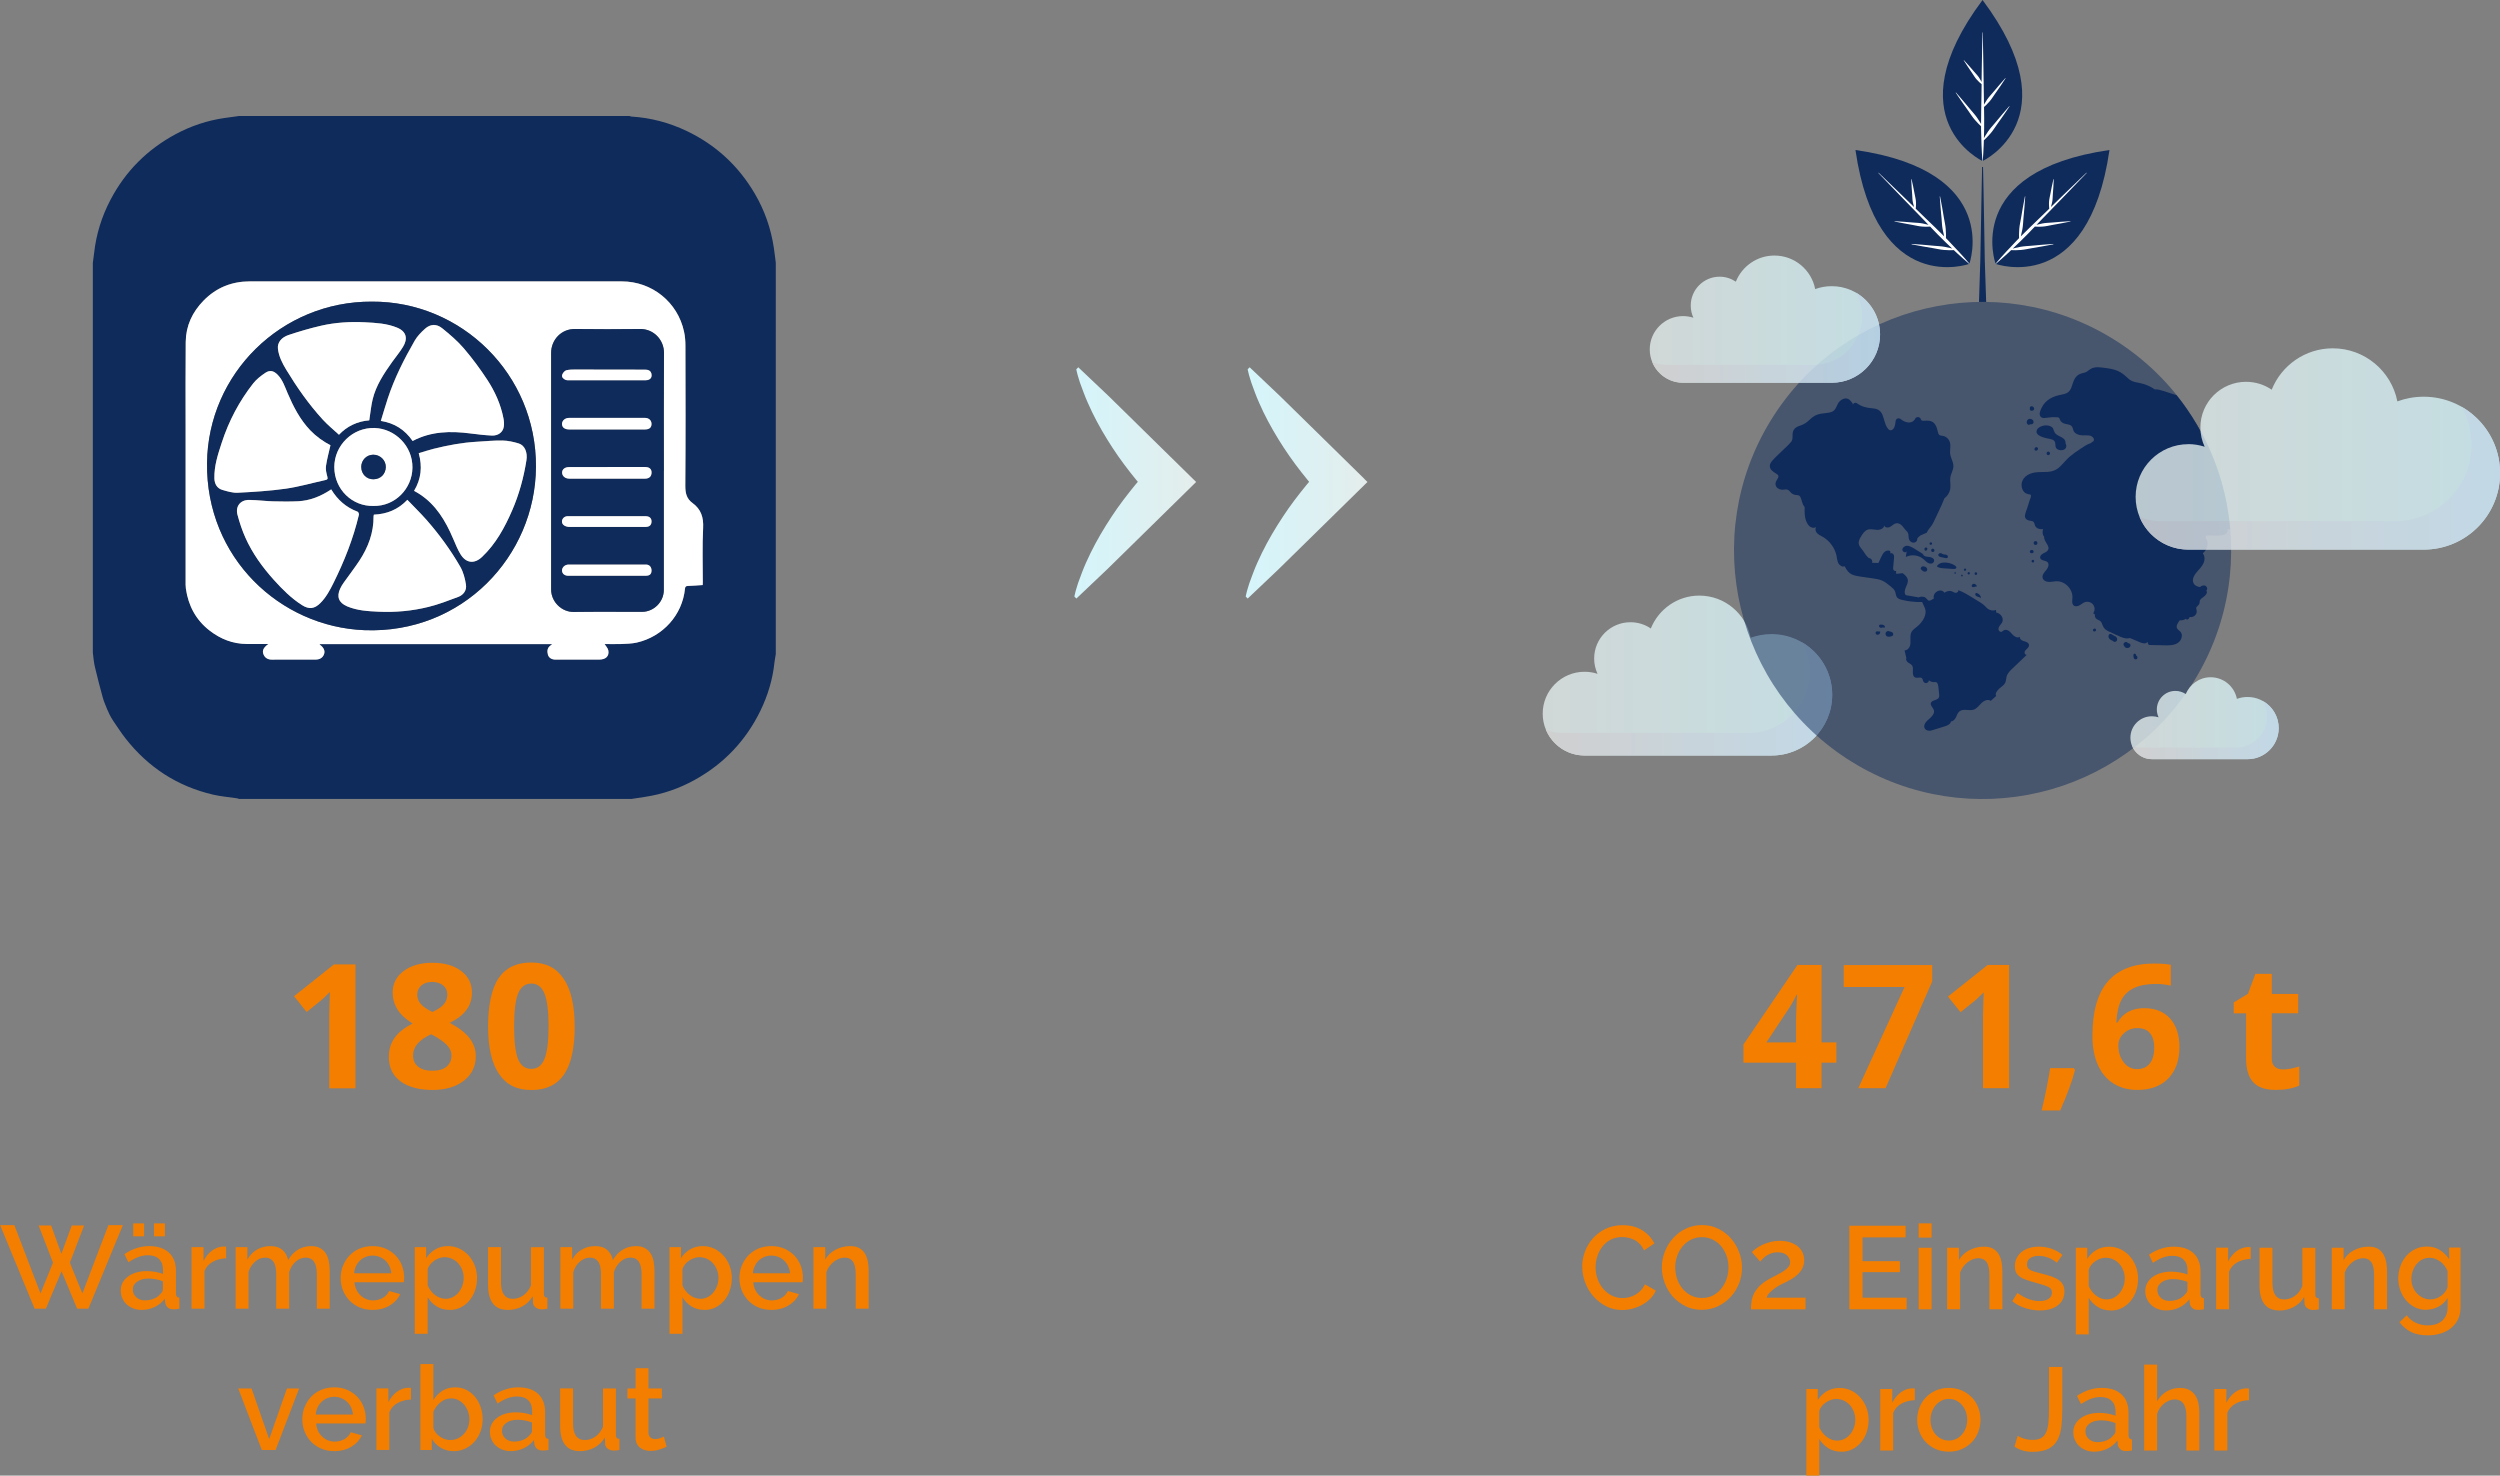 <?xml version="1.0" encoding="UTF-8"?><svg id="Ebene_1" xmlns="http://www.w3.org/2000/svg" xmlns:xlink="http://www.w3.org/1999/xlink" viewBox="0 0 456.18 269.25"><rect x="0" y="0" width="456.18" height="269.25" fill="#808080" stroke="none"/><defs><style>.cls-1{fill:url(#linear-gradient);}.cls-2{fill:#fff;}.cls-3{fill:#f37e00;}.cls-4,.cls-5{fill:#0f2b5b;}.cls-6{fill:url(#linear-gradient-8);}.cls-7{fill:url(#linear-gradient-9);}.cls-8{fill:url(#linear-gradient-3);}.cls-9{fill:url(#linear-gradient-4);}.cls-10{fill:url(#linear-gradient-2);}.cls-11{fill:url(#linear-gradient-6);}.cls-12{fill:url(#linear-gradient-7);}.cls-13{fill:url(#linear-gradient-5);}.cls-14{opacity:.8;}.cls-15{fill:url(#linear-gradient-10);}.cls-5{opacity:.5;}</style><linearGradient id="linear-gradient" x1="-9612.4" y1="123.27" x2="-9559.56" y2="123.27" gradientTransform="translate(-9278.07) rotate(-180) scale(1 -1)" gradientUnits="userSpaceOnUse"><stop offset="0" stop-color="#d4f5fb"/><stop offset="1" stop-color="#e4edec"/></linearGradient><linearGradient id="linear-gradient-2" x1="-9612.4" y1="127.51" x2="-9559.56" y2="127.51" gradientTransform="translate(-9278.07) rotate(-180) scale(1 -1)" gradientUnits="userSpaceOnUse"><stop offset="0" stop-color="#d1eeff"/><stop offset="1" stop-color="#e3e3e3"/></linearGradient><linearGradient id="linear-gradient-3" x1="-9734.25" y1="81.92" x2="-9667.75" y2="81.92" xlink:href="#linear-gradient"/><linearGradient id="linear-gradient-4" x1="-9734.25" y1="87.25" x2="-9667.75" y2="87.25" xlink:href="#linear-gradient-2"/><linearGradient id="linear-gradient-5" x1="-9621.14" y1="58.23" x2="-9579.1" y2="58.23" xlink:href="#linear-gradient"/><linearGradient id="linear-gradient-6" x1="-9621.14" y1="61.6" x2="-9579.1" y2="61.6" xlink:href="#linear-gradient-2"/><linearGradient id="linear-gradient-7" x1="-9693.88" y1="131.05" x2="-9666.82" y2="131.05" xlink:href="#linear-gradient"/><linearGradient id="linear-gradient-8" x1="-9693.88" y1="133.23" x2="-9666.82" y2="133.23" xlink:href="#linear-gradient-2"/><linearGradient id="linear-gradient-9" x1="196.03" y1="88.12" x2="218.25" y2="88.12" gradientTransform="matrix(1, 0, 0, 1, 0, 0)" xlink:href="#linear-gradient"/><linearGradient id="linear-gradient-10" x1="227.3" y1="88.12" x2="249.52" y2="88.12" gradientTransform="matrix(1, 0, 0, 1, 0, 0)" xlink:href="#linear-gradient"/></defs><g><path class="cls-4" d="M19.6,129.54c-.28-.73-.62-1.44-.83-2.19-.52-1.88-1.01-3.78-1.46-5.68-.2-.83-.25-1.7-.37-2.55,0-23.72,0-47.44,0-71.16,.08-.59,.17-1.18,.23-1.77,.38-3.44,1.39-6.69,3-9.75,2.73-5.2,6.71-9.18,11.88-11.96,2.8-1.5,5.78-2.5,8.93-2.95,.87-.13,1.75-.24,2.62-.36,23.76,0,47.52,0,71.29,0,.11,.04,.23,.1,.34,.1,3.54,.22,6.91,1.12,10.11,2.65,5.28,2.53,9.39,6.33,12.36,11.37,1.81,3.07,2.97,6.38,3.5,9.91,.14,.92,.24,1.83,.36,2.75V119.36c-.08,.5-.18,1-.24,1.5-.32,3.1-1.21,6.04-2.56,8.82-2.66,5.47-6.67,9.68-11.99,12.63-2.84,1.57-5.87,2.62-9.09,3.1-.8,.12-1.61,.25-2.41,.37H43.61c-.11-.04-.22-.09-.34-.11-1.45-.22-2.92-.33-4.34-.66-6.57-1.52-11.91-5-16.05-10.3-.8-1.02-1.49-2.12-2.2-3.14,0,0-.59-.84-1.08-2.05Zm90.71-12.04c.95,0,1.96,.03,2.96,0,.99-.04,2-.05,2.95-.27,4.73-1.09,8.3-5.03,8.77-9.84,.04-.37,.19-.48,.55-.49,.89-.03,1.77-.1,2.68-.16,0-.18,.02-.34,.02-.51,0-3.3-.11-6.61,.06-9.9,.1-1.94-.37-3.42-1.94-4.56-1.07-.78-1.32-1.81-1.31-3.12,.06-8.54,.04-17.07,.02-25.61,0-.84-.08-1.7-.25-2.53-1.14-5.38-5.86-9.18-11.36-9.18-22.64,0-45.28,0-67.91,0-3.28,0-6.1,1.14-8.4,3.5-2.05,2.1-3.23,4.6-3.26,7.55-.05,5.11-.02,10.21-.02,15.32,0,9.41,0,18.81,0,28.22,0,.5-.02,1,.05,1.49,.45,3.1,1.82,5.69,4.32,7.63,1.99,1.55,4.23,2.44,6.79,2.45,1.27,0,2.55,0,3.95,0-.22,.18-.34,.26-.44,.35-.43,.41-.71,.87-.48,1.49,.23,.63,.7,.95,1.35,1.01,.29,.03,.58,0,.87,0,2.43,0,4.86,0,7.29,0,.81,0,1.36-.38,1.58-1.05,.18-.55-.07-1.12-.69-1.59-.06-.04-.09-.1-.17-.18h42.47c-.15,.13-.23,.21-.33,.27-.58,.42-.6,1.04-.46,1.62,.15,.59,.64,.89,1.26,.93,.33,.02,.66,0,1,0,2.37,0,4.74,0,7.1,0,1.21,0,1.87-.63,1.67-1.68-.08-.41-.45-.77-.7-1.18Z"/><path class="cls-2" d="M110.3,117.5c.25,.41,.62,.76,.7,1.18,.2,1.05-.46,1.68-1.67,1.68-2.37,0-4.74,0-7.1,0-.33,0-.67,.01-1,0-.61-.04-1.11-.34-1.26-.93-.15-.58-.13-1.2,.46-1.62,.09-.07,.18-.15,.33-.27H58.29c.07,.08,.11,.14,.17,.18,.62,.47,.86,1.04,.69,1.59-.22,.68-.76,1.05-1.58,1.05-2.43,0-4.86,0-7.29,0-.29,0-.58,.02-.87,0-.65-.06-1.12-.38-1.35-1.01-.23-.62,.05-1.08,.48-1.49,.1-.1,.21-.18,.44-.35-1.4,0-2.68,0-3.95,0-2.55-.01-4.79-.9-6.79-2.45-2.5-1.94-3.87-4.53-4.32-7.63-.07-.49-.05-1-.05-1.49,0-9.41,0-18.81,0-28.22,0-5.11-.03-10.21,.02-15.32,.03-2.95,1.21-5.46,3.26-7.55,2.3-2.35,5.13-3.49,8.4-3.5,22.64,0,45.28,0,67.91,0,5.5,0,10.21,3.79,11.36,9.18,.18,.82,.25,1.68,.25,2.53,.02,8.54,.05,17.07-.02,25.61,0,1.32,.23,2.34,1.31,3.12,1.56,1.13,2.04,2.62,1.94,4.56-.17,3.29-.06,6.6-.06,9.9,0,.16-.01,.32-.02,.51-.91,.06-1.8,.13-2.68,.16-.36,.01-.51,.12-.55,.49-.47,4.81-4.04,8.75-8.77,9.84-.95,.22-1.96,.22-2.95,.27-1,.04-2.01,0-2.96,0Zm10.82-31.57c0-7.18-.03-14.37,.02-21.55,.02-2.34-1.86-4.36-4.33-4.34-3.97,.03-7.93,.06-11.9,0-2.44-.04-4.37,1.92-4.36,4.39,.01,6.23,0,12.46,0,18.69,0,8.14,0,16.28,0,24.42,0,2.34,1.98,4.16,4.12,4.13,4.15-.05,8.31-.01,12.46-.02,2.16,0,3.98-1.82,3.98-3.97,0-7.25,0-14.49,0-21.74Zm-53.27-30.89c-16.51-.07-29.88,13.15-30.08,29.43-.21,17.28,13.32,29.93,28.76,30.52,17.79,.68,31.17-13.49,31.26-29.82,.09-16.9-13.62-30.22-29.95-30.13Z"/><path class="cls-4" d="M121.13,85.93c0,7.25,0,14.49,0,21.74,0,2.15-1.82,3.97-3.98,3.97-4.15,0-8.31-.04-12.46,.02-2.14,.03-4.12-1.79-4.12-4.13,0-8.14,0-16.28,0-24.42,0-6.23,0-12.46,0-18.69,0-2.47,1.92-4.43,4.36-4.39,3.96,.06,7.93,.04,11.9,0,2.47-.02,4.34,2.01,4.33,4.34-.05,7.18-.02,14.37-.02,21.55Zm-10.3-.71c-2.32,0-4.65,0-6.97,0-.79,0-1.3,.41-1.29,1.01,0,.63,.55,1.1,1.31,1.1,4.61,0,9.22,0,13.82,0,.77,0,1.19-.41,1.19-1.12,0-.66-.41-1-1.21-1-2.28,0-4.57,0-6.85,0Zm-.06-6.85c2.3,0,4.61,0,6.91,0,.8,0,1.2-.33,1.21-.99,.01-.65-.47-1.12-1.2-1.12-4.61,0-9.21,0-13.82,0-.76,0-1.31,.49-1.31,1.11,0,.62,.49,1,1.3,1,2.3,0,4.61,0,6.91,0Zm.09,24.65s0,0,0,0c-2.37,0-4.74,0-7.1,0-.67,0-1.2,.5-1.19,1.08,0,.56,.45,.96,1.15,.96,4.74,0,9.47,0,14.21-.01,.66,0,.97-.33,.97-.94,0-.64-.38-1.08-1-1.09-2.34-.01-4.69,0-7.03,0Zm-.07-8.83c-.81,0-1.62,0-2.43,0-1.58,0-3.15,0-4.73,0-.57,0-.99,.36-1.06,.85-.07,.49,.25,.88,.85,1.04,.14,.04,.28,.07,.42,.07,4.65,0,9.3,0,13.95,0,.76,0,1.12-.37,1.11-1.03,0-.6-.41-.93-1.13-.93-2.32,0-4.65,0-6.97,0Zm0-24.8c2.32,0,4.65,0,6.97,0,.24,0,.5-.04,.7-.15,.43-.23,.51-.65,.4-1.08-.15-.58-.64-.71-1.17-.71-4.15,0-8.29-.02-12.44-.02-.64,0-1.29-.03-1.9,.13-.31,.08-.65,.49-.76,.82-.15,.45,.22,.77,.62,.94,.18,.08,.4,.07,.6,.07,2.32,0,4.65,0,6.97,0Z"/><path class="cls-4" d="M67.85,55.04c16.32-.1,30.04,13.23,29.95,30.13-.08,16.33-13.47,30.5-31.26,29.82-15.45-.59-28.97-13.23-28.76-30.52,.19-16.28,13.56-29.51,30.08-29.43Zm-7.56,26.2c-1.31-.67-2.58-1.57-3.68-2.72-1.89-1.97-3.1-4.35-4.15-6.82-.5-1.17-.89-2.4-1.82-3.34-.7-.71-1.38-.89-2.22-.33-.81,.54-1.62,1.17-2.22,1.93-2.56,3.24-4.45,6.86-5.73,10.79-.69,2.13-1.41,4.26-1.35,6.55,.03,1,.49,1.81,1.44,2.09,.92,.27,1.89,.57,2.83,.52,2.93-.15,5.86-.33,8.76-.74,2.43-.35,4.8-1.04,7.2-1.57,.38-.08,.5-.18,.38-.62-.17-.63-.34-1.32-.25-1.94,.17-1.25,.52-2.48,.82-3.8Zm7.1-4.54c.2-1.3,.31-2.58,.61-3.81,.61-2.57,2.07-4.73,3.57-6.85,.65-.92,1.39-1.8,1.98-2.76,.86-1.43,.69-2.77-1.09-3.5-1.87-.76-3.85-.87-5.82-.97-2.71-.14-5.43,.02-8.07,.63-1.99,.46-3.97,1.04-5.91,1.69-1.25,.42-2.06,1.35-1.94,2.49,.16,1.43,.8,2.66,1.53,3.86,1.95,3.22,4.1,6.29,6.64,9.07,.9,.99,1.95,1.84,2.97,2.78,1.45-1.54,3.36-2.47,5.55-2.63Zm-6.96,12.59c-1.87,1.25-3.84,2.05-6.03,2.16-1.54,.08-3.1,.06-4.64,.01-1.44-.04-2.88-.24-4.32-.25-1.57-.01-2.5,1.17-2.1,2.7,.38,1.42,.84,2.83,1.44,4.17,1.28,2.87,3.11,5.4,5.2,7.72,1.54,1.71,3.16,3.34,5.12,4.59,1.3,.83,2.3,.71,3.38-.38,1.03-1.04,1.71-2.31,2.36-3.61,1.99-4,3.63-8.13,4.66-12.49,.04-.16-.11-.5-.25-.56-2.07-.77-3.64-2.14-4.81-4.07Zm13.9,1.9c-1.71,1.81-3.77,2.62-6.12,2.72-.02,.13-.05,.21-.05,.29,.03,2.99-.98,5.65-2.59,8.11-.89,1.36-1.9,2.65-2.84,3.98-.25,.35-.48,.72-.66,1.11-.7,1.49-.26,2.59,1.26,3.24,1.84,.78,3.81,.89,5.75,.98,3.09,.14,6.16-.14,9.15-.89,1.84-.46,3.63-1.15,5.4-1.82,.95-.36,1.55-1.21,1.39-2.2-.18-1.13-.48-2.32-1.05-3.31-1.76-3.04-3.82-5.88-6.14-8.52-1.1-1.26-2.31-2.43-3.51-3.68Zm.95-10.74c3.38-1.8,6.95-1.84,10.58-1.37,1.29,.17,2.58,.32,3.87,.38,1.16,.05,2.03-.61,2.18-1.61,.08-.5,.04-1.04-.06-1.54-.5-2.54-1.55-4.87-2.94-7.01-1.31-2-2.73-3.93-4.29-5.75-1.17-1.36-2.56-2.54-3.95-3.67-1.05-.85-2.18-.78-3.15,.11-.7,.63-1.39,1.35-1.86,2.15-1.94,3.37-3.7,6.84-4.92,10.56-.44,1.35-.84,2.72-1.26,4.09,2.51,.4,4.38,1.61,5.79,3.65Zm.28,9.11c3.18,1.67,5.09,4.37,6.55,7.45,.44,.93,.82,1.89,1.24,2.82,.19,.43,.41,.85,.65,1.25,1.01,1.68,2.53,1.87,3.96,.52,2.51-2.38,4.12-5.35,5.48-8.47,1.28-2.93,2.11-5.99,2.61-9.15,.23-1.45-.3-2.75-1.44-3.09-.94-.28-1.93-.51-2.9-.52-1.57-.03-3.14,.13-4.71,.22-2.66,.15-5.27,.64-7.85,1.28-.93,.23-1.83,.54-2.75,.81,.68,2.44,.46,4.69-.85,6.87Zm-7.39,2.75c3.89,.09,7.04-3.12,7.09-6.97,.06-3.98-3.17-7.11-6.86-7.25-4.03-.16-7.41,3.15-7.4,7.14,0,4.08,3.3,7.21,7.17,7.08Z"/><path class="cls-2" d="M110.83,85.22c2.28,0,4.57,0,6.85,0,.8,0,1.21,.34,1.21,1,0,.71-.42,1.12-1.19,1.12-4.61,0-9.22,0-13.82,0-.76,0-1.3-.47-1.31-1.1,0-.6,.5-1.01,1.29-1.01,2.32,0,4.65,0,6.97,0Z"/><path class="cls-2" d="M110.76,78.36c-2.3,0-4.61,0-6.91,0-.81,0-1.3-.38-1.3-1,0-.62,.56-1.11,1.31-1.11,4.61,0,9.21,0,13.82,0,.72,0,1.21,.47,1.2,1.12-.01,.66-.41,.99-1.21,.99-2.3,0-4.61,0-6.91,0Z"/><path class="cls-2" d="M110.85,103.02c2.34,0,4.69,0,7.03,0,.62,0,1,.45,1,1.09,0,.61-.32,.93-.97,.94-4.74,.01-9.47,.02-14.21,.01-.7,0-1.14-.4-1.15-.96,0-.58,.52-1.07,1.19-1.08,2.37,0,4.73,0,7.1,0,0,0,0,0,0,0Z"/><path class="cls-2" d="M110.78,94.19c2.32,0,4.65,0,6.97,0,.73,0,1.12,.33,1.13,.93,.01,.66-.35,1.03-1.11,1.03-4.65,.01-9.3,0-13.95,0-.14,0-.28-.04-.42-.07-.6-.16-.91-.55-.85-1.04,.07-.49,.49-.85,1.06-.85,1.58-.01,3.15,0,4.73,0,.81,0,1.62,0,2.43,0Z"/><path class="cls-2" d="M110.78,69.39c-2.32,0-4.65,0-6.97,0-.2,0-.43,0-.6-.07-.4-.17-.77-.5-.62-.94,.11-.33,.45-.74,.76-.82,.61-.15,1.26-.13,1.9-.13,4.15,0,8.29,.01,12.44,.02,.53,0,1.01,.13,1.17,.71,.11,.42,.03,.85-.4,1.08-.2,.11-.47,.15-.7,.15-2.32,.01-4.65,0-6.97,0Z"/><path class="cls-2" d="M60.3,81.24c-.29,1.32-.64,2.55-.82,3.8-.09,.63,.08,1.32,.25,1.94,.12,.44,0,.54-.38,.62-2.4,.53-4.78,1.22-7.2,1.57-2.9,.41-5.83,.59-8.76,.74-.93,.05-1.91-.25-2.83-.52-.95-.28-1.42-1.09-1.44-2.09-.06-2.29,.65-4.42,1.35-6.55,1.28-3.93,3.18-7.54,5.73-10.79,.6-.76,1.41-1.39,2.22-1.93,.84-.56,1.52-.37,2.22,.33,.93,.94,1.32,2.17,1.82,3.34,1.06,2.47,2.27,4.85,4.15,6.82,1.1,1.14,2.37,2.04,3.68,2.72Z"/><path class="cls-2" d="M67.4,76.7c-2.19,.16-4.11,1.09-5.55,2.63-1.02-.94-2.07-1.79-2.97-2.78-2.54-2.78-4.69-5.85-6.64-9.07-.73-1.2-1.37-2.44-1.53-3.86-.13-1.14,.68-2.07,1.94-2.49,1.94-.65,3.92-1.23,5.91-1.69,2.65-.61,5.36-.77,8.07-.63,1.97,.1,3.95,.2,5.82,.97,1.79,.73,1.96,2.08,1.09,3.5-.58,.97-1.32,1.84-1.98,2.76-1.5,2.12-2.95,4.28-3.57,6.85-.29,1.23-.4,2.51-.61,3.81Z"/><path class="cls-2" d="M60.43,89.3c1.17,1.93,2.74,3.3,4.81,4.07,.14,.05,.29,.39,.25,.56-1.03,4.36-2.67,8.49-4.66,12.49-.65,1.3-1.32,2.57-2.36,3.61-1.08,1.09-2.08,1.21-3.38,.38-1.96-1.25-3.58-2.88-5.12-4.59-2.09-2.32-3.92-4.85-5.2-7.72-.6-1.34-1.06-2.75-1.44-4.17-.41-1.52,.53-2.71,2.1-2.7,1.44,0,2.88,.21,4.32,.25,1.55,.04,3.1,.06,4.64-.01,2.19-.11,4.16-.91,6.03-2.16Z"/><path class="cls-2" d="M74.33,91.2c1.2,1.25,2.4,2.43,3.51,3.68,2.32,2.64,4.39,5.48,6.14,8.52,.57,.98,.88,2.17,1.05,3.31,.15,.99-.45,1.84-1.39,2.2-1.78,.67-3.56,1.36-5.4,1.82-2.99,.75-6.07,1.03-9.15,.89-1.95-.09-3.91-.2-5.75-.98-1.52-.65-1.96-1.75-1.26-3.24,.18-.39,.41-.76,.66-1.11,.94-1.33,1.94-2.62,2.84-3.98,1.61-2.45,2.62-5.12,2.59-8.11,0-.08,.02-.16,.05-.29,2.35-.1,4.42-.9,6.12-2.72Z"/><path class="cls-2" d="M75.29,80.46c-1.41-2.04-3.28-3.25-5.79-3.65,.42-1.38,.82-2.74,1.26-4.09,1.22-3.71,2.98-7.18,4.92-10.56,.46-.81,1.16-1.52,1.86-2.15,.97-.88,2.1-.96,3.15-.11,1.39,1.13,2.79,2.31,3.95,3.67,1.55,1.81,2.98,3.75,4.29,5.75,1.4,2.14,2.45,4.47,2.94,7.01,.1,.5,.13,1.04,.06,1.54-.15,.99-1.02,1.66-2.18,1.61-1.29-.06-2.59-.22-3.87-.38-3.64-.47-7.2-.42-10.58,1.37Z"/><path class="cls-2" d="M75.56,89.57c1.31-2.18,1.53-4.43,.85-6.87,.92-.27,1.82-.58,2.75-.81,2.58-.64,5.19-1.13,7.85-1.28,1.57-.09,3.14-.25,4.71-.22,.97,.02,1.96,.24,2.9,.52,1.15,.34,1.67,1.64,1.44,3.09-.5,3.16-1.34,6.22-2.61,9.15-1.36,3.12-2.97,6.09-5.48,8.47-1.42,1.35-2.95,1.16-3.96-.52-.24-.4-.46-.82-.65-1.25-.42-.94-.8-1.9-1.24-2.82-1.46-3.07-3.37-5.77-6.55-7.45Z"/><path class="cls-2" d="M68.17,92.32c-3.87,.12-7.16-3-7.17-7.08,0-3.99,3.37-7.29,7.4-7.14,3.68,.14,6.91,3.27,6.86,7.25-.05,3.85-3.21,7.05-7.09,6.97Zm-2.26-7.09c0,1.27,.96,2.25,2.22,2.23,1.36-.02,2.22-1.01,2.25-2.21,.03-1.26-1.03-2.27-2.28-2.27-1.23,0-2.2,.99-2.2,2.26Z"/><path class="cls-4" d="M65.92,85.23c0-1.26,.96-2.25,2.2-2.26,1.25,0,2.31,1.01,2.28,2.27-.03,1.21-.89,2.19-2.25,2.21-1.25,.02-2.22-.96-2.22-2.23Z"/></g><g><g class="cls-14"><path class="cls-1" d="M289.14,122.58c.83,0,1.63,.13,2.37,.38-.4-.85-.62-1.8-.62-2.8,0-3.66,2.96-6.62,6.62-6.62,1.38,0,2.66,.42,3.72,1.14,1.41-3.51,4.84-6,8.85-6,4.63,0,8.5,3.31,9.36,7.69,1.19-.43,2.47-.67,3.81-.67,6.12,0,11.08,4.96,11.08,11.08s-4.96,11.08-11.08,11.08h-34.11c-4.22,0-7.64-3.42-7.64-7.64s3.42-7.64,7.64-7.64Z"/><path class="cls-10" d="M319.13,133.73c6.12,0,11.08-4.96,11.08-11.08,0-2-.53-3.87-1.46-5.49,3.33,1.91,5.58,5.5,5.58,9.62,0,6.12-4.96,11.08-11.08,11.08h-34.11c-3.18,0-5.91-1.94-7.06-4.71,.9,.38,1.89,.58,2.93,.58h34.11Z"/></g><path class="cls-4" d="M361.76,0c-16.28,21.76,0,29.39,0,29.39,0,0,16.28-7.62,0-29.39Z"/><path class="cls-2" d="M366.64,19.37c-.44,.5-.88,1.02-1.31,1.52-.43,.51-.87,1.02-1.29,1.54-.43,.52-.89,1-1.27,1.56-.19,.28-.37,.56-.55,.85-.07,.12-.14,.24-.21,.37,.02-.56,.03-1.13,.04-1.69,.03-1.33,0-2.67-.02-4,.15-.12,.29-.25,.42-.38,.21-.2,.4-.41,.59-.63,.38-.43,.67-.93,1-1.39,.33-.47,.66-.94,.98-1.41,.32-.48,.64-.95,.95-1.43l-.05-.03c-.38,.43-.76,.86-1.13,1.29-.37,.43-.75,.87-1.11,1.31-.37,.44-.77,.85-1.09,1.32-.16,.24-.31,.48-.46,.73-.04,.07-.08,.13-.11,.2,0-.48-.02-.96-.02-1.44l-.09-5.87-.11-5.87h-.06l-.11,5.87-.05,3.17c-.03-.05-.06-.11-.08-.16-.11-.21-.23-.41-.36-.61-.13-.2-.27-.38-.43-.56-.16-.17-.32-.35-.47-.53-.31-.36-.62-.71-.93-1.07-.32-.35-.63-.7-.95-1.05l-.04,.03c.25,.4,.51,.79,.77,1.19,.26,.39,.53,.78,.79,1.17,.13,.19,.26,.39,.39,.59,.13,.2,.27,.38,.43,.56,.16,.18,.32,.35,.5,.51,.12,.12,.25,.23,.39,.33l-.03,2.29c-.02,1.66-.08,3.31-.07,4.97-.05-.09-.1-.18-.16-.27-.17-.29-.36-.57-.55-.85-.38-.56-.84-1.04-1.27-1.56-.43-.52-.86-1.03-1.29-1.54-.44-.51-.87-1.02-1.31-1.52l-.05,.03c.37,.56,.76,1.11,1.13,1.66,.38,.55,.77,1.1,1.16,1.64,.39,.55,.74,1.12,1.18,1.63,.22,.25,.44,.5,.68,.74,.15,.16,.31,.31,.48,.46,0,.16,0,.31,0,.47,.02,.98,.04,1.96,.08,2.94,.04,.98,.09,1.96,.17,2.94h.06c.08-.98,.13-1.96,.17-2.94,.01-.28,.02-.57,.03-.85,.19-.17,.37-.34,.54-.52,.24-.24,.46-.49,.68-.74,.44-.51,.79-1.08,1.18-1.63,.39-.54,.77-1.09,1.16-1.64,.38-.55,.76-1.1,1.13-1.66l-.05-.03Z"/><path class="cls-4" d="M384.92,27.37c-26.9,3.88-20.78,20.78-20.78,20.78,0,0,16.9,6.12,20.78-20.78Z"/><path class="cls-2" d="M374.67,44.51c-.67,.04-1.34,.1-2.01,.15-.67,.05-1.34,.11-2,.18-.67,.06-1.34,.08-2,.2-.33,.06-.66,.13-.98,.21-.14,.03-.27,.07-.41,.11,.41-.39,.82-.78,1.23-1.17,.96-.92,1.89-1.88,2.81-2.85,.19,.02,.38,.02,.57,.03,.29,0,.58,0,.86-.03,.57-.03,1.13-.18,1.69-.28,.56-.1,1.13-.2,1.69-.31,.56-.11,1.12-.22,1.68-.33v-.06c-.58,.03-1.15,.07-1.72,.11-.57,.04-1.14,.09-1.71,.14-.57,.05-1.15,.05-1.71,.17-.28,.05-.56,.12-.84,.19-.07,.02-.15,.04-.22,.06,.33-.35,.67-.69,1-1.04l4.09-4.21,4.07-4.23-.04-.04-4.23,4.07-2.27,2.21c.02-.06,.04-.12,.06-.17,.07-.23,.13-.46,.17-.69,.05-.23,.08-.46,.09-.7,.01-.24,.02-.47,.04-.71,.04-.47,.07-.94,.1-1.41,.02-.47,.05-.94,.07-1.41h-.06c-.11,.45-.2,.92-.3,1.38-.09,.46-.18,.93-.27,1.39-.04,.23-.1,.46-.14,.69-.05,.23-.08,.46-.09,.7-.01,.24-.02,.47,0,.71,0,.17,.02,.34,.04,.51l-1.64,1.59c-1.19,1.16-2.4,2.29-3.56,3.47,.03-.1,.06-.2,.08-.31,.08-.33,.15-.66,.21-.98,.13-.66,.14-1.33,.2-2,.06-.67,.12-1.33,.18-2,.05-.67,.11-1.34,.15-2.01h-.06c-.13,.65-.25,1.31-.37,1.97-.12,.66-.23,1.32-.34,1.98-.11,.66-.27,1.31-.32,1.98-.02,.33-.04,.67-.05,1.01,0,.22,0,.44,.01,.67-.11,.11-.22,.22-.33,.34-.68,.71-1.35,1.41-2.02,2.14-.67,.72-1.32,1.45-1.95,2.2l.04,.04c.75-.64,1.48-1.29,2.2-1.95,.21-.19,.41-.39,.62-.58,.25,.02,.5,.02,.75,.02,.34,0,.67-.02,1.01-.05,.67-.05,1.32-.21,1.98-.32,.66-.11,1.32-.22,1.98-.34,.66-.12,1.32-.24,1.98-.37v-.06Z"/><path class="cls-4" d="M338.57,27.37c26.9,3.88,20.78,20.78,20.78,20.78,0,0-16.9,6.12-20.78-20.78Z"/><path class="cls-2" d="M348.83,44.51c.67,.04,1.34,.1,2.01,.15,.67,.05,1.34,.11,2,.18,.67,.06,1.34,.08,2,.2,.33,.06,.66,.13,.98,.21,.14,.03,.27,.07,.41,.11-.41-.39-.82-.78-1.23-1.17-.96-.92-1.89-1.88-2.81-2.85-.19,.02-.38,.02-.57,.03-.29,0-.58,0-.86-.03-.57-.03-1.13-.18-1.69-.28-.56-.1-1.13-.2-1.69-.31-.56-.11-1.12-.22-1.68-.33v-.06c.58,.03,1.15,.07,1.72,.11,.57,.04,1.14,.09,1.71,.14,.57,.05,1.15,.05,1.71,.17,.28,.05,.56,.12,.84,.19,.07,.02,.15,.04,.22,.06-.33-.35-.67-.69-1-1.04l-4.09-4.21-4.07-4.23,.04-.04,4.23,4.07,2.27,2.21c-.02-.06-.04-.12-.06-.17-.07-.23-.13-.46-.17-.69-.05-.23-.08-.46-.09-.7-.01-.24-.02-.47-.04-.71-.04-.47-.07-.94-.1-1.41-.02-.47-.05-.94-.07-1.41h.06c.11,.45,.2,.92,.3,1.38,.09,.46,.18,.93,.27,1.39,.04,.23,.1,.46,.14,.69,.05,.23,.08,.46,.09,.7,.01,.24,.02,.47,0,.71,0,.17-.02,.34-.04,.51l1.64,1.59c1.19,1.16,2.4,2.29,3.56,3.47-.03-.1-.06-.2-.08-.31-.08-.33-.15-.66-.21-.98-.13-.66-.14-1.33-.2-2-.06-.67-.12-1.33-.18-2-.05-.67-.11-1.34-.15-2.01h.06c.13,.65,.25,1.31,.37,1.97,.12,.66,.23,1.32,.34,1.98,.11,.66,.27,1.31,.32,1.98,.02,.33,.04,.67,.05,1.01,0,.22,0,.44-.01,.67,.11,.11,.22,.22,.33,.34,.68,.71,1.35,1.41,2.02,2.14,.67,.72,1.32,1.45,1.95,2.2l-.04,.04c-.75-.64-1.48-1.29-2.2-1.95-.21-.19-.41-.39-.62-.58-.25,.02-.5,.02-.75,.02-.34,0-.67-.02-1.01-.05-.67-.05-1.32-.21-1.98-.32-.66-.11-1.32-.22-1.98-.34-.66-.12-1.32-.24-1.98-.37v-.06Z"/><polygon class="cls-4" points="362.17 47.57 362.02 39.02 361.94 34.74 361.85 30.47 361.68 30.47 361.59 34.74 361.51 39.02 361.35 47.57 361.11 55.09 362.42 55.09 362.17 47.57"/><circle class="cls-5" cx="361.75" cy="100.44" r="45.35" transform="translate(86.13 355.35) rotate(-58.28)"/><g><path class="cls-4" d="M386.17,116.26c.06,.08-.02-.03-.04-.05-.07-.07-.17-.13-.27-.15,0,0-.01,0-.02,0-.02-.03-.05-.05-.1-.07-.07-.03-.14-.09-.21-.13-.06-.03-.13-.06-.18-.1-.16-.14-.42-.13-.54,.07-.17,.3-.04,.64,.22,.85,.12,.09,.24,.14,.37,.2,.08,.03,.14,.06,.21,.13,.18,.21,.5,.11,.63-.08,.11-.16,.11-.39,.01-.56-.02-.04-.05-.07-.08-.11Z"/><path class="cls-4" d="M388.29,117.37c-.07-.22-.39-.31-.56-.16-.02,0-.04,.01-.06,.02-.23,.11-.25,.45-.08,.62,.03,.08,.08,.16,.14,.22,.21,.2,.58,.24,.82,.06,.12-.09,.21-.2,.21-.36,0-.11-.04-.21-.12-.29-.1-.1-.22-.13-.34-.11Z"/><path class="cls-4" d="M389.86,119.69c-.06-.07-.1-.14-.12-.24-.02-.11-.15-.18-.25-.17-.12,.02-.2,.11-.2,.23,0,.1,0,.19,.01,.29,0,.04,.01,.08,.02,.12,0,.02,.02,.13,.03,.06,0,.28,.33,.43,.55,.27,.19-.15,.16-.44-.03-.56Z"/><path class="cls-4" d="M382.08,114.74c-.08,.02-.15,.08-.17,.17-.03,.13,.04,.27,.18,.31,.12,.03,.25,0,.32-.1,.08-.1,.08-.24,0-.34-.08-.1-.24-.12-.33-.04Z"/><path class="cls-4" d="M373.74,80.03c.26,.06,.53,.09,.75,.18,.07,.04,.16,.09,.25,.14,.15,.12,.26,.29,.29,.55,.05,.4-.04,.74,.33,1.03,.48,.37,1.56,.31,1.67-.4,.04-.24-.02-.46-.14-.67,.02-.04,.03-.08,.02-.13-.11-.95-1.14-.99-1.75-1.53-.25-.22-.31-.42-.43-.72-.06-.17-.08-.32-.22-.46-.27-.28-.75-.39-1.12-.4-.62-.02-1.7,.33-1.78,1.07-.09,.87,1.49,1.2,2.11,1.34Z"/><path class="cls-4" d="M370.23,77.51c.11,0,.21-.05,.29-.11,.06,.02,.12,.02,.19,.02,.13-.02,.24-.09,.31-.2,.08-.14,.06-.28,0-.42-.1-.23-.36-.38-.61-.38-.27,0-.5,.19-.57,.45-.03,.11-.02,.23,.01,.34,.05,.15,.2,.32,.38,.32Z"/><path class="cls-4" d="M370.68,74.95s.08,0,.11-.02c.02,0,.03,0,.05,0,.23,0,.37-.22,.33-.43-.05-.21-.26-.38-.48-.37-.15,0-.32,.13-.3,.3,0,.08,0,.16,0,.24,0,.14,.12,.28,.28,.28Z"/><path class="cls-4" d="M371.65,82.21c.08-.05,.14-.1,.19-.18,.08-.12,.04-.29-.08-.38-.12-.09-.27-.07-.39,.02-.05,.04-.08,.1-.11,.16-.05,.11-.05,.25,.04,.33,.09,.08,.23,.11,.33,.04Z"/><path class="cls-4" d="M373.76,83.05c.41,0,.41-.64,0-.64s-.41,.64,0,.64Z"/><path class="cls-4" d="M371.43,98.73c-.46,0-.46,.71,0,.71s.46-.71,0-.71Z"/><path class="cls-4" d="M370.99,100.88c.06-.06,.09-.13,.09-.22,0-.08-.03-.16-.09-.22-.08-.08-.19-.1-.3-.08-.03,0-.05,0-.08,.01-.12,.02-.22,.16-.22,.28,0,.12,.09,.26,.22,.28,.03,0,.05,0,.08,.01,.11,.02,.22,0,.3-.08Z"/><path class="cls-4" d="M370.94,102.16c-.31,0-.31,.48,0,.48s.31-.48,0-.48Z"/><path class="cls-4" d="M406.93,96.53c-.78-9.19-4.31-17.6-9.76-24.41-.78-.25-1.57-.51-2.35-.76-.54-.17-1.1-.35-1.65-.31-.72-.51-1.56-.88-2.42-1.09-.9-.22-1.69-.22-2.4-.89-.61-.56-1.16-1.07-1.94-1.4-.71-.29-1.46-.43-2.22-.52-.78-.1-1.68-.27-2.43,.04-.35,.14-.61,.38-.92,.59-.35,.23-.68,.26-1.07,.37-.59,.17-1.01,.58-1.28,1.13-.23,.48-.35,1.01-.55,1.5-.34,.84-.95,1.09-1.8,1.24-1.49,.27-2.82,.88-3.55,2.29-.24,.46-.64,1.29-.21,1.75,.2,.22,.48,.23,.75,.21,.53-.04,1.05-.15,1.59-.15,.23,0,.46,0,.68,.02,.42,.03,.35,.16,.5,.48,.12,.25,.3,.43,.54,.57,.49,.27,1.4,.17,1.68,.71,.18,.34,.14,.69,.43,.99,.24,.25,.57,.4,.91,.48,.42,.1,.84,.07,1.26,.07,.25,0,.51,0,.75,.08,.35,.12,.83,.57,.52,1-.15,.08-.3,.17-.44,.3-.01,.01-.02,.02-.03,.03-.69,.22-1.31,.66-1.92,1.06-.65,.43-1.29,.87-1.88,1.37-.67,.57-1.2,1.26-1.83,1.87-.64,.61-1.35,.9-2.24,.96-.79,.05-1.59-.02-2.38,.11-1.23,.2-2.42,.98-2.39,2.35,.01,.46,.18,.94,.53,1.26,.19,.18,.42,.27,.67,.34,.09,.03,.38,.04,.45,.11,.2,.21-.09,.75-.16,.97-.15,.47-.3,.93-.44,1.4-.14,.45-.38,.95-.43,1.42-.05,.54,.32,.82,.81,.93,.4,.09,.72,.02,.89,.47,.11,.3,.11,.53,.36,.76,.33,.31,.79,.36,1.24,.32-.13,.49-.14,1.01,.18,1.35,0,.21,.05,.43,.15,.68,.25,.59,.87,1.16,.6,1.75-.16,.34-.56,.48-.89,.65-.34,.17-.67,.52-.55,.87,.17,.5,.96,.37,1.33,.74,.38,.39,.09,1.04-.25,1.45-.35,.41-.78,.89-.65,1.41,.11,.46,.62,.71,1.09,.73,.47,.03,.93-.1,1.4-.12,1.58-.06,3.04,1.43,2.95,3.01-.03,.51-.15,1.13,.26,1.43,.3,.22,.73,.13,1.05-.05,.32-.18,.6-.45,.95-.57,.53-.19,1.18,0,1.52,.45,.34,.45,.35,1.13,.01,1.58,.11,.08,.23,.16,.34,.25-.08,.23-.02,.47,.16,.68,.18,.21,.45,.26,.67,.4,.35,.22,.42,.52,.56,.88,.22,.59,.58,.85,1.14,1.11,.73,.34,1.46,.7,2.21,1.01,.54,.22,1.08,.34,1.64,.19,.63,.27,1.26,.53,1.89,.8,.43,.18,1.04,.31,1.27-.1,.09,.19,.17,.37,.26,.56,.97,.02,1.94,.04,2.92,.06,.81,.02,1.67,.02,2.35-.41,.68-.43,1.05-1.46,.51-2.06-.19-.22-.47-.35-.61-.61-.22-.42,.07-.91,.35-1.3,.05-.06,.09-.13,.14-.19,.4,.05,.8-.05,1.13-.28,.03,.12,.17,.21,.3,.14,.21-.11,.31-.27,.37-.46,.34,.05,.68,0,.97-.28,.23-.21,.34-.52,.32-.83-.03-.39-.25-.53,.08-.82,.2-.17,.38-.37,.44-.63,.04-.16,0-.32,.07-.48,.05-.11,.15-.21,.25-.31,.36-.29,.73-.5,.96-.92,.09-.17,.07-.37-.05-.51,.16-.2,.24-.43,.06-.7-.24-.37-.7-.32-1.03-.12-.07,.04-.12,.09-.16,.15-.5-.07-.95-.25-1.19-.69-.45-.83,.3-1.77,.94-2.47,.43-.47,.86-.99,1.01-1.62,.11-.47,.03-1.02-.27-1.38,.54-.47,.9-1.09,.87-1.85,0-.17-.05-.34-.1-.5-.05-.15-.25-.39-.24-.55,0-.13,.07-.25,.16-.38,.71,0,1.42,.01,2.13,.02,.4,0,.82,0,1.17-.17,.36-.18,.63-.59,.52-.97,.18,.03,.36,.02,.54-.02Z"/></g><g><path class="cls-4" d="M369.32,117.01c-.39-.12-.85-.42-.74-.82-.38,.28-.92,.03-1.26-.31-.33-.33-.61-.76-1.06-.91-.41-.14-.63,.02-.97,.29-.24,.14-.55-.08-.61-.35-.06-.27,.07-.54,.23-.76,.16-.22,.35-.42,.46-.67,.3-.72-.33-1.6-1.11-1.7-.02-.16-.04-.32-.05-.48-.51,.19-1.11,.09-1.53-.24-.19-.15-.34-.34-.52-.51-.32-.31-.7-.55-1.08-.79-.34-.21-.68-.42-1.02-.63-.89-.55-1.78-1.1-2.76-1.45,.15,.24-.2,.53-.48,.49-.28-.04-.52-.24-.79-.31-.43-.12-.86,.08-1.26,.29-.05-.1-.12-.18-.21-.25-.28-.21-.69-.19-1-.03-.65,.34-.8,.89-.68,1.34-.33,.21-.71,.44-.93,.39-.2-.04-.49-.54-.76-.64-.34-.13-.74-.12-1.07,.05-.79-.14-1.59-.27-2.38-.41-.3-.39-.18-.96,.02-1.42,.19-.46,.45-.93,.35-1.42-.09-.5-.52-.86-.92-1.17-.4,.04-.79,.08-1.19,.12,0-.19,0-.38-.01-.56-.15,.12-.39,0-.48-.16-.09-.17-.07-.38-.05-.57,.05-.49,.1-.99,.14-1.48,.02-.24,.05-.5-.06-.72s-.39-.37-.6-.25c0-.14-.02-.28-.03-.41-.31-.2-.74-.1-1.02,.14-.28,.24-.45,.58-.61,.92-.18,.37-.35,.74-.53,1.11-.38-.01-.76-.03-1.15-.04,.16-.39-.19-.88-.61-.86-.62-.53-.73-.99-1.26-1.61-.25-.3-.5-.62-.56-1.01-.07-.52,.22-1.01,.5-1.45,.28-.44,.59-.9,1.07-1.09,.54-.21,1.15-.02,1.73,.01,.58,.04,1.3-.23,1.36-.81,.07,.43,.7,.48,1.08,.26,.38-.22,.69-.59,1.12-.65,.38-.05,.75,.15,1.02,.42,.27,.27,.47,.6,.72,.88,.09,.1,.19,.2,.3,.29,0,.03,0,.07,.03,.1,.23,.35,.11,.77,.22,1.15,.09,.33,.33,.6,.66,.68,.3,.07,.62-.04,.79-.3,.07-.11,.08-.31,.11-.51,.17-.14,.34-.3,.49-.46,.4-.17,.79-.34,1.19-.52,.34-.71,.91-1.17,1.24-1.88,.1-.22,.21-.44,.31-.66,.09-.18,.17-.36,.26-.54,.18-.38,.35-.75,.53-1.13,.32-.68,.63-1.35,.89-2.05,.53-.43,.93-.98,1.07-1.7,.13-.71-.08-1.42,.02-2.12,.11-.75,.59-1.38,.56-2.16-.03-.73-.44-1.32-.57-2.02-.14-.74,.16-1.5-.07-2.24-.21-.67-.7-1.09-1.39-1.19-.39-.06-.56-.04-.71-.41-.1-.25-.14-.54-.22-.8-.14-.51-.37-1.03-.84-1.32-.34-.2-.74-.24-1.13-.23-.28,0-.93,.14-1.01-.25-.09-.46-.81-.55-1.02-.13-.56,1.11-1.88,.75-2.65,.1-.38-.32-.89-.09-.94,.39-.05,.5-.1,1.14-.52,1.49-.43,.36-.79,.04-1.02-.34-.45-.73-.55-1.63-.89-2.41-.35-.79-1-1.05-1.83-1.11-1.06-.07-1.96-.31-2.83-.94-.24-.17-.63,0-.69,.28,.04-.17-.29-.54-.41-.67-.16-.19-.36-.35-.6-.42-.55-.16-1.13,.15-1.49,.56-.41,.47-.49,1.18-.97,1.6-.45,.4-1.14,.42-1.71,.49-.54,.07-1.07,.13-1.57,.36-.57,.26-1.02,.71-1.49,1.13-.51,.45-1,.65-1.63,.86-.54,.19-.93,.5-1.08,1.06-.17,.61,.1,1.29-.33,1.82-.53,.65-1.22,1.21-1.81,1.8-.56,.56-1.16,1.09-1.67,1.68-.32,.37-.52,.82-.33,1.31,.13,.34,.42,.56,.71,.77,.34,.24,.95,.44,.75,.94-.19,.47-.58,.78-.48,1.33,.09,.53,.55,.82,1.05,.89,.32,.05,.63-.06,.94-.03,.45,.04,.55,.34,.85,.62,.23,.21,.47,.32,.78,.37,.4,.06,.71-.01,.91,.4,.27,.56,.28,1.16,.66,1.67,.03,.04,.07,.09,.11,.13-.03,.99-.03,2.01,.42,2.88,.16,.32,.38,.62,.7,.79,.31,.17,.72,.19,1.01-.02-.27,.3-.16,.8,.11,1.1,.27,.3,.65,.46,1,.66,1.32,.74,2.3,2.08,2.59,3.56,.09,.45,.12,.92,.34,1.33,.22,.4,.72,.7,1.14,.52,.05,.09,.1,.18,.14,.27,.27,.5,.64,.96,1.15,1.21,.51,.24,1.07,.33,1.63,.41,.74,.11,1.48,.21,2.23,.32,.54,.08,1.09,.16,1.6,.37,.61,.25,1.13,.68,1.64,1.1,.32,.26,.65,.54,.8,.92,.14,.34,.12,.74,.33,1.04,.2,.28,.56,.4,.9,.48,1.21,.3,2.46,.44,3.71,.4,.15,.34,.31,.68,.46,1.02,.55,1.22-.34,2.6-1.37,3.46-.36,.3-.78,.55-1.01,.95-.22,.38-.23,.85-.22,1.3,.01,.44,.05,.9-.1,1.32-.15,.42-.53,.8-.97,.77,.11,.48,.23,.97,.34,1.45-.19,.21,.08,.6,.31,.77s.51,.28,.69,.5c.25,.32,.19,.78,.17,1.19-.02,.41,.08,.91,.46,1.05,.39,.15,.93-.16,1.22,.15,.15,.16,.14,.42,.26,.61,.12,.2,.37,.3,.59,.24s.39-.27,.39-.5c.31,.27,.73,.39,1.14,.33,.22-.03,.33,.07,.44,.26,.11,.19,.14,.42,.16,.63,.05,.44,.09,.87,.14,1.31,.02,.22,.04,.45-.06,.64-.29,.54-1.31,.41-1.46,1.01-.11,.45,.4,.79,.55,1.23,.21,.61-.34,1.21-.83,1.62-.5,.41-1.06,.98-.89,1.61,.08,.31,.38,.49,.7,.55s.64-.04,.95-.14c.68-.21,1.37-.43,2.05-.64,.49-.15,1.07-.4,1.15-.91,.42,0,.73-.38,.91-.76,.18-.38,.31-.8,.64-1.07,.7-.56,1.77-.03,2.62-.32,.59-.21,.96-.78,1.41-1.21s1.18-.76,1.68-.38c.33-.3,.66-.6,.99-.9-.29-.41,.21-1.02,.58-1.36,.37-.34,.84-.59,1.06-1.04,.17-.35,.16-.76,.26-1.14,.17-.6,.64-1.07,1.1-1.5,.86-.83,1.72-1.65,2.59-2.48-.25,.08-.47-.24-.41-.49,.05-.25,.27-.44,.45-.61,.19-.18,.38-.4,.36-.66-.02-.41-.51-.6-.9-.72Z"/><path class="cls-4" d="M352.38,102.85c.28-.03,.55-.27,.55-.56,0-.38-.45-.6-.83-.65s-.81-.04-1.09-.3c-.08-.26-.34-.41-.58-.54-.63-.33-1.75-1.24-2.49-1.22-.35,.01-.84,.36-.81,.76,.03,.35,.55,.64,.78,.26-.05,.34-.1,.69-.15,1.03,1.01-.51,2.33-.36,3.2,.38,.22,.18,.41,.4,.64,.57,.23,.17,.51,.3,.79,.26Z"/><path class="cls-4" d="M353.42,103.34c.36,.31,.9,.34,1.36,.37,.56,.04,1.12,.07,1.68,.11,.21,.01,.48-.02,.52-.22,.03-.14-.09-.27-.2-.36-.78-.61-2.78-1-3.35,.1Z"/><polygon class="cls-4" points="354.3 100.98 354.31 100.98 354.31 100.98 354.3 100.98"/><path class="cls-4" d="M354.6,101.14c-.09-.06-.19-.12-.29-.16l.29,.16c-.11-.03-.22-.08-.29-.16-.07-.03-.15-.05-.23-.05-.2,0-.41,.14-.4,.33,0,.24,.29,.35,.52,.4,.24,.05,.48,.11,.72,.16,.16,.04,.36,.06,.47-.07,.11-.13,.03-.35-.11-.45-.14-.1-.33-.11-.5-.13-.06,0-.12-.02-.17-.03Z"/><path class="cls-4" d="M350.77,103.36c-.19,.05-.32,.26-.29,.45,.15,.18,.31,.37,.52,.46,.22,.09,.51,.05,.62-.15,.11-.19,.02-.44-.14-.58-.17-.14-.39-.19-.61-.22l.06,.04c-.05,0-.11,0-.16,0Z"/><path class="cls-4" d="M345.25,115.37c-.18-.12-.4-.15-.61-.17l.15-.02c-.26-.11-.59,.02-.7,.28-.11,.26,.04,.59,.3,.69,.17,.06,.36,.04,.54,0,.19-.03,.39-.07,.49-.24,.11-.18,0-.44-.17-.56Z"/><path class="cls-4" d="M342.62,115.21c-.11-.04-.24,0-.31,.08-.12,.14-.07,.38,.09,.48,.15,.1,.37,.07,.51-.05,.14-.12,.19-.32,.16-.5-.15,0-.29,0-.44,0Z"/><path class="cls-4" d="M343.51,114.01c-.23-.07-.55-.09-.63,.13-.08,.19,.13,.41,.34,.42,.21,.01,.4-.1,.58-.22l-.17,.18c.07,.1,.24,.06,.29-.05,.05-.11,0-.24-.08-.32-.09-.08-.2-.12-.32-.15Z"/><path class="cls-4" d="M360.6,108.21s-.07,0-.11,0l.06,.02s-.06,.04-.08,.07c-.09,.14-.02,.33,.11,.44,.13,.11,.29,.15,.45,.19,.16,.05,.32,.1,.43,.23,.02-.41-.28-.79-.66-.91-.05-.04-.12-.05-.19-.04Z"/><path class="cls-4" d="M360.1,107.14h-.02c.22-.05,.45-.11,.67-.16-.11-.23-.31-.45-.57-.46-.26,0-.5,.3-.36,.51,.06,.09,.17,.12,.27,.11Z"/><path class="cls-4" d="M352.32,99.42c.12,0,.24-.11,.23-.23,0-.13-.1-.23-.23-.23-.12,0-.24,.11-.23,.23,0,.13,.1,.23,.23,.23Z"/><path class="cls-4" d="M352.97,100.35c-.05-.14-.15-.22-.3-.23-.13,0-.25,.1-.28,.22-.01,.04-.01,.09,0,.14,0,.03,.02,.07,.04,.1,0,0,0,0,0,.02,0,0,0,0,0,0,0,0,.01,.01,.02,.02,.07,.09,.21,.13,.31,.1,.15-.05,.26-.21,.21-.36Z"/><path class="cls-4" d="M351.45,100.49c.07-.02,.12-.07,.15-.14,.12-.09,.12-.28,.02-.38-.05-.05-.12-.08-.18-.08-.1,0-.17,.05-.23,.13-.08,.11-.07,.24-.02,.36,.04,.09,.17,.14,.26,.11Z"/><path class="cls-4" d="M358.61,104.14s.04-.02,.06-.03c.12-.06,.13-.23,.04-.31-.09-.09-.26-.08-.31,.04-.01,.02-.02,.04-.03,.06-.08,.16,.08,.32,.24,.24Z"/><path class="cls-4" d="M358,105.18c.2,0,.2-.32,0-.32s-.2,.32,0,.32Z"/><path class="cls-4" d="M356.76,104.7c.18,0,.18-.29,0-.29s-.18,.29,0,.29Z"/><path class="cls-4" d="M359.24,104.83c.28,0,.28-.44,0-.44s-.28,.44,0,.44Z"/><path class="cls-4" d="M360.54,104.91c.31,0,.31-.49,0-.49s-.31,.49,0,.49Z"/></g><g class="cls-14"><path class="cls-8" d="M399.3,81.04c1.04,0,2.05,.17,2.99,.48-.5-1.07-.78-2.26-.78-3.52,0-4.6,3.73-8.33,8.33-8.33,1.73,0,3.35,.53,4.68,1.44,1.77-4.42,6.09-7.55,11.15-7.55,5.83,0,10.69,4.16,11.78,9.68,1.5-.55,3.11-.85,4.8-.85,7.7,0,13.95,6.24,13.95,13.95s-6.24,13.95-13.95,13.95h-42.94c-5.31,0-9.62-4.31-9.62-9.62s4.31-9.62,9.62-9.62Z"/><path class="cls-9" d="M437.05,95.09c7.7,0,13.95-6.24,13.95-13.95,0-2.52-.67-4.88-1.84-6.92,4.2,2.4,7.03,6.92,7.03,12.11,0,7.7-6.24,13.95-13.95,13.95h-42.94c-4,0-7.43-2.45-8.88-5.93,1.14,.47,2.38,.74,3.69,.74h42.94Z"/></g><g class="cls-14"><path class="cls-13" d="M307.11,57.68c.66,0,1.29,.11,1.89,.3-.32-.68-.49-1.43-.49-2.22,0-2.91,2.36-5.27,5.27-5.27,1.1,0,2.11,.34,2.96,.91,1.12-2.8,3.85-4.77,7.04-4.77,3.69,0,6.76,2.63,7.44,6.12,.95-.35,1.97-.53,3.03-.53,4.87,0,8.81,3.95,8.81,8.81s-3.95,8.81-8.81,8.81h-27.14c-3.36,0-6.08-2.72-6.08-6.08s2.72-6.08,6.08-6.08Z"/><path class="cls-11" d="M330.97,66.56c4.87,0,8.81-3.95,8.81-8.81,0-1.59-.42-3.08-1.16-4.37,2.65,1.52,4.44,4.38,4.44,7.65,0,4.87-3.95,8.81-8.81,8.81h-27.14c-2.53,0-4.7-1.55-5.61-3.75,.72,.3,1.51,.47,2.33,.47h27.14Z"/></g><g class="cls-14"><path class="cls-12" d="M392.66,130.7c.42,0,.83,.07,1.22,.19-.2-.44-.32-.92-.32-1.43,0-1.87,1.52-3.39,3.39-3.39,.71,0,1.36,.22,1.9,.58,.72-1.8,2.48-3.07,4.53-3.07,2.37,0,4.35,1.69,4.79,3.94,.61-.22,1.27-.34,1.95-.34,3.13,0,5.67,2.54,5.67,5.67s-2.54,5.67-5.67,5.67h-17.47c-2.16,0-3.91-1.75-3.91-3.91s1.75-3.91,3.91-3.91Z"/><path class="cls-6" d="M408.02,136.41c3.13,0,5.67-2.54,5.67-5.67,0-1.02-.27-1.98-.75-2.81,1.71,.98,2.86,2.82,2.86,4.93,0,3.13-2.54,5.67-5.67,5.67h-17.47c-1.63,0-3.02-1-3.61-2.41,.46,.19,.97,.3,1.5,.3h17.47Z"/></g></g><g><path class="cls-7" d="M207.41,77.29l-5.14-5.04-5.23-4.96-.28-.27-.37,.37,.1,.45c.15,.7,.38,1.32,.57,1.98l.69,1.86c.46,1.24,1,2.4,1.54,3.55,1.11,2.28,2.37,4.42,3.71,6.48,1.34,2.05,2.8,3.99,4.33,5.86,.09,.12,.2,.23,.29,.35-.13,.16-.27,.31-.4,.47-1.55,1.9-3.06,3.85-4.42,5.94-1.37,2.08-2.66,4.25-3.8,6.57-.56,1.17-1.11,2.34-1.58,3.6l-.7,1.89c-.19,.67-.43,1.3-.58,2.01l-.1,.45,.37,.37,.28-.27,5.32-5.05,5.23-5.13,10.46-10.27,.56-.55-.56-.55-10.28-10.09Z"/><path class="cls-15" d="M248.96,87.38l-10.28-10.09-5.14-5.04-5.23-4.96-.28-.27-.37,.37,.1,.45c.15,.7,.38,1.32,.57,1.98l.68,1.86c.46,1.24,1,2.4,1.54,3.55,1.11,2.28,2.37,4.42,3.71,6.48,1.34,2.05,2.8,3.99,4.33,5.86,.09,.12,.2,.23,.29,.35-.13,.16-.27,.31-.4,.47-1.55,1.9-3.06,3.85-4.42,5.94-1.37,2.08-2.66,4.25-3.8,6.57-.56,1.17-1.11,2.34-1.58,3.6l-.7,1.89c-.19,.67-.43,1.3-.58,2.01l-.1,.45,.37,.37,.28-.27,5.32-5.05,5.23-5.13,10.46-10.27,.56-.55-.56-.55Z"/></g><g><path class="cls-3" d="M7.05,223.61h2.28l1.87,5.18,1.89-5.18h2.26l-2.6,6.79,2.28,5.61,4.75-12.46h2.64l-6.29,15.25h-2.06l-2.84-6.83-2.86,6.83h-2.06l-6.29-15.25H2.62l4.77,12.46,2.28-5.61-2.62-6.79Z"/><path class="cls-3" d="M25.82,239.02c-.54,0-1.05-.09-1.51-.27-.47-.18-.87-.43-1.2-.74-.34-.31-.6-.69-.79-1.12s-.29-.89-.29-1.4c0-.53,.11-1.01,.34-1.44,.23-.43,.55-.8,.98-1.12,.42-.31,.92-.56,1.5-.73,.58-.17,1.22-.26,1.92-.26,.53,0,1.05,.05,1.57,.14,.52,.09,.98,.22,1.4,.38v-.77c0-.83-.24-1.48-.71-1.94-.47-.46-1.15-.7-2.04-.7-.6,0-1.19,.11-1.77,.33-.58,.22-1.18,.54-1.79,.96l-.73-1.5c1.45-.97,2.95-1.46,4.51-1.46s2.75,.39,3.61,1.18c.86,.79,1.29,1.92,1.29,3.39v4.06c0,.5,.21,.76,.62,.77v2.02c-.23,.04-.43,.07-.59,.09-.17,.01-.33,.02-.48,.02-.46,0-.81-.11-1.06-.34-.25-.23-.4-.52-.46-.88l-.06-.71c-.5,.66-1.12,1.16-1.86,1.51-.74,.35-1.53,.53-2.37,.53Zm.64-1.74c.57,0,1.11-.1,1.62-.31,.51-.21,.91-.5,1.19-.87,.3-.26,.45-.53,.45-.82v-1.48c-.4-.16-.83-.28-1.28-.37s-.89-.13-1.32-.13c-.85,0-1.54,.18-2.07,.55-.54,.37-.81,.85-.81,1.45,0,.56,.21,1.03,.62,1.41,.42,.38,.94,.57,1.59,.57Zm-2.15-11.68v-2.36h1.98v2.36h-1.98Zm3.8,0v-2.36h1.98v2.36h-1.98Z"/><path class="cls-3" d="M41.26,229.61c-.92,.03-1.73,.24-2.44,.63-.71,.39-1.21,.96-1.51,1.69v6.87h-2.36v-11.23h2.19v2.51c.39-.77,.89-1.39,1.51-1.86,.62-.46,1.29-.72,2.01-.76h.35c.09,0,.18,0,.25,.02v2.13Z"/><path class="cls-3" d="M60.17,238.8h-2.36v-6.29c0-1.04-.17-1.81-.52-2.3-.34-.49-.84-.73-1.5-.73s-1.29,.25-1.84,.74c-.55,.49-.95,1.13-1.19,1.92v6.66h-2.36v-6.29c0-1.06-.17-1.83-.52-2.31-.34-.48-.84-.72-1.48-.72s-1.29,.24-1.85,.73c-.56,.49-.96,1.12-1.2,1.91v6.68h-2.36v-11.23h2.15v2.26c.44-.79,1.03-1.39,1.75-1.82,.72-.42,1.55-.63,2.48-.63s1.66,.24,2.2,.73c.54,.49,.87,1.1,1,1.83,.47-.83,1.07-1.46,1.78-1.9,.72-.44,1.53-.66,2.45-.66,.66,0,1.21,.13,1.64,.38,.44,.25,.78,.58,1.04,1,.26,.42,.44,.9,.54,1.45,.1,.55,.15,1.13,.15,1.75v6.85Z"/><path class="cls-3" d="M67.98,239.02c-.87,0-1.67-.15-2.38-.46-.72-.31-1.33-.73-1.84-1.26-.51-.53-.9-1.15-1.18-1.85-.28-.7-.42-1.45-.42-2.23s.14-1.54,.42-2.24c.28-.71,.67-1.33,1.18-1.87,.51-.54,1.12-.96,1.84-1.27,.72-.31,1.52-.46,2.41-.46s1.67,.16,2.37,.47c.71,.32,1.31,.73,1.82,1.26,.5,.52,.88,1.13,1.15,1.83,.26,.69,.4,1.42,.4,2.18,0,.17,0,.33-.02,.48-.01,.15-.03,.28-.04,.38h-9c.04,.5,.16,.95,.35,1.35,.19,.4,.44,.75,.75,1.04,.31,.29,.66,.52,1.05,.68,.39,.16,.81,.24,1.23,.24,.31,0,.63-.04,.93-.12,.31-.08,.59-.19,.85-.34,.26-.15,.49-.33,.69-.55,.2-.21,.36-.45,.47-.71l2.02,.58c-.39,.84-1.03,1.54-1.92,2.07-.9,.54-1.94,.81-3.13,.81Zm3.42-6.68c-.04-.47-.16-.91-.35-1.31-.19-.4-.44-.74-.74-1.02s-.65-.5-1.05-.66c-.4-.16-.82-.24-1.27-.24s-.86,.08-1.26,.24c-.39,.16-.74,.38-1.04,.66s-.54,.62-.73,1.02c-.19,.4-.3,.84-.34,1.31h6.79Z"/><path class="cls-3" d="M82.05,239.02c-.9,0-1.7-.21-2.38-.64-.69-.43-1.23-.99-1.63-1.68v6.68h-2.36v-15.81h2.08v2.02c.43-.67,.98-1.21,1.66-1.61,.68-.4,1.45-.6,2.31-.6,.77,0,1.48,.16,2.13,.47,.64,.32,1.2,.74,1.68,1.27,.47,.53,.84,1.15,1.11,1.85,.26,.7,.4,1.44,.4,2.21,0,.82-.12,1.58-.37,2.29-.24,.71-.59,1.32-1.03,1.85-.44,.52-.97,.94-1.58,1.25-.61,.31-1.28,.46-2.01,.46Zm-.77-2.02c.5,0,.96-.11,1.36-.32,.41-.21,.76-.5,1.05-.86,.29-.36,.52-.77,.68-1.22,.16-.46,.24-.93,.24-1.42,0-.52-.09-1-.27-1.46-.18-.46-.42-.86-.73-1.2-.31-.34-.68-.62-1.11-.82-.43-.2-.9-.3-1.4-.3-.3,0-.62,.06-.94,.17-.33,.11-.64,.27-.92,.47-.29,.2-.54,.43-.75,.7s-.37,.55-.45,.87v2.94c.14,.34,.33,.67,.56,.97,.23,.3,.48,.56,.76,.77,.28,.21,.58,.39,.91,.51s.67,.19,1.01,.19Z"/><path class="cls-3" d="M92.62,239.02c-1.17,0-2.06-.38-2.66-1.15-.6-.77-.9-1.91-.9-3.43v-6.87h2.36v6.4c0,2.02,.72,3.03,2.15,3.03,.67,0,1.31-.21,1.91-.62,.6-.42,1.07-1.02,1.4-1.8v-7h2.36v8.44c0,.27,.05,.46,.14,.58,.09,.12,.26,.18,.5,.19v2.02c-.24,.04-.44,.07-.6,.09-.16,.01-.31,.02-.45,.02-.43,0-.79-.12-1.1-.35s-.46-.54-.47-.91l-.04-1.12c-.5,.82-1.15,1.44-1.95,1.86-.8,.42-1.68,.63-2.64,.63Z"/><path class="cls-3" d="M119.43,238.8h-2.36v-6.29c0-1.04-.17-1.81-.52-2.3-.34-.49-.84-.73-1.5-.73s-1.29,.25-1.84,.74c-.55,.49-.95,1.13-1.19,1.92v6.66h-2.36v-6.29c0-1.06-.17-1.83-.52-2.31-.34-.48-.84-.72-1.48-.72s-1.29,.24-1.85,.73c-.56,.49-.96,1.12-1.2,1.91v6.68h-2.36v-11.23h2.15v2.26c.44-.79,1.03-1.39,1.75-1.82,.72-.42,1.55-.63,2.48-.63s1.66,.24,2.2,.73c.54,.49,.87,1.1,1,1.83,.47-.83,1.07-1.46,1.78-1.9,.72-.44,1.53-.66,2.45-.66,.66,0,1.21,.13,1.64,.38,.44,.25,.78,.58,1.04,1,.26,.42,.44,.9,.54,1.45,.1,.55,.15,1.13,.15,1.75v6.85Z"/><path class="cls-3" d="M128.54,239.02c-.9,0-1.7-.21-2.38-.64-.69-.43-1.23-.99-1.63-1.68v6.68h-2.36v-15.81h2.08v2.02c.43-.67,.98-1.21,1.66-1.61,.68-.4,1.45-.6,2.31-.6,.77,0,1.48,.16,2.13,.47,.64,.32,1.2,.74,1.68,1.27,.47,.53,.84,1.15,1.11,1.85,.26,.7,.4,1.44,.4,2.21,0,.82-.12,1.58-.37,2.29-.24,.71-.59,1.32-1.03,1.85-.44,.52-.97,.94-1.58,1.25-.61,.31-1.28,.46-2.01,.46Zm-.77-2.02c.5,0,.96-.11,1.36-.32,.41-.21,.76-.5,1.05-.86,.29-.36,.52-.77,.68-1.22,.16-.46,.24-.93,.24-1.42,0-.52-.09-1-.27-1.46-.18-.46-.42-.86-.73-1.2-.31-.34-.68-.62-1.11-.82-.43-.2-.9-.3-1.4-.3-.3,0-.62,.06-.94,.17-.33,.11-.64,.27-.92,.47-.29,.2-.54,.43-.75,.7s-.37,.55-.45,.87v2.94c.14,.34,.33,.67,.56,.97,.23,.3,.48,.56,.76,.77,.28,.21,.58,.39,.91,.51s.67,.19,1.01,.19Z"/><path class="cls-3" d="M140.74,239.02c-.87,0-1.67-.15-2.38-.46-.72-.31-1.33-.73-1.84-1.26-.51-.53-.9-1.15-1.18-1.85-.28-.7-.42-1.45-.42-2.23s.14-1.54,.42-2.24c.28-.71,.67-1.33,1.18-1.87,.51-.54,1.12-.96,1.84-1.27,.72-.31,1.52-.46,2.41-.46s1.67,.16,2.37,.47c.71,.32,1.31,.73,1.82,1.26,.5,.52,.88,1.13,1.15,1.83,.26,.69,.4,1.42,.4,2.18,0,.17,0,.33-.02,.48-.01,.15-.03,.28-.04,.38h-9c.04,.5,.16,.95,.35,1.35,.19,.4,.44,.75,.75,1.04,.31,.29,.66,.52,1.05,.68,.39,.16,.81,.24,1.23,.24,.31,0,.63-.04,.93-.12,.31-.08,.59-.19,.85-.34,.26-.15,.49-.33,.69-.55,.2-.21,.36-.45,.47-.71l2.02,.58c-.39,.84-1.03,1.54-1.92,2.07-.9,.54-1.94,.81-3.13,.81Zm3.42-6.68c-.04-.47-.16-.91-.35-1.31-.19-.4-.44-.74-.74-1.02s-.65-.5-1.05-.66c-.4-.16-.82-.24-1.27-.24s-.86,.08-1.26,.24c-.39,.16-.74,.38-1.04,.66s-.54,.62-.73,1.02c-.19,.4-.3,.84-.34,1.31h6.79Z"/><path class="cls-3" d="M158.5,238.8h-2.36v-6.29c0-1.06-.17-1.83-.5-2.31s-.83-.72-1.49-.72c-.34,0-.69,.06-1.03,.19-.34,.13-.67,.31-.97,.55s-.57,.52-.81,.84-.42,.68-.55,1.06v6.68h-2.36v-11.23h2.15v2.26c.43-.76,1.05-1.36,1.87-1.79,.82-.44,1.72-.66,2.71-.66,.67,0,1.22,.12,1.65,.37,.43,.24,.77,.58,1.02,1,.25,.42,.43,.91,.53,1.46,.1,.55,.15,1.13,.15,1.75v6.85Z"/><path class="cls-3" d="M47.77,264.58l-4.3-11.23h2.43l3.22,9.24,3.24-9.24h2.23l-4.3,11.23h-2.53Z"/><path class="cls-3" d="M60.98,264.79c-.87,0-1.67-.15-2.38-.46-.72-.31-1.33-.73-1.84-1.26-.51-.53-.9-1.15-1.18-1.85-.28-.7-.42-1.45-.42-2.23s.14-1.54,.42-2.24c.28-.71,.67-1.33,1.18-1.87s1.12-.96,1.84-1.27c.72-.31,1.52-.46,2.41-.46s1.67,.16,2.37,.47c.71,.32,1.31,.73,1.82,1.26,.5,.52,.88,1.13,1.15,1.83,.26,.69,.4,1.42,.4,2.18,0,.17,0,.33-.02,.48-.01,.15-.03,.28-.04,.38h-9c.04,.5,.16,.95,.35,1.35,.19,.4,.44,.75,.75,1.04,.31,.29,.66,.52,1.05,.68,.39,.16,.81,.24,1.23,.24,.31,0,.63-.04,.93-.12,.31-.08,.59-.19,.85-.34,.26-.15,.49-.33,.69-.55,.2-.21,.36-.45,.47-.71l2.02,.58c-.39,.84-1.03,1.54-1.92,2.07-.9,.54-1.94,.81-3.13,.81Zm3.42-6.68c-.04-.47-.16-.91-.35-1.31-.19-.4-.44-.74-.74-1.02s-.65-.5-1.05-.66c-.4-.16-.82-.24-1.27-.24s-.86,.08-1.26,.24c-.39,.16-.74,.38-1.04,.66s-.54,.62-.73,1.02c-.19,.4-.3,.84-.34,1.31h6.79Z"/><path class="cls-3" d="M74.99,255.38c-.92,.03-1.73,.24-2.44,.63-.71,.39-1.21,.96-1.51,1.69v6.87h-2.36v-11.23h2.19v2.51c.39-.77,.89-1.39,1.51-1.86,.62-.46,1.29-.72,2.01-.76h.35c.09,0,.18,0,.25,.02v2.13Z"/><path class="cls-3" d="M82.76,264.79c-.86,0-1.64-.2-2.33-.61-.69-.41-1.24-.96-1.64-1.64v2.04h-2.08v-15.68h2.36v6.57c.44-.72,1-1.28,1.67-1.7,.67-.42,1.45-.62,2.35-.62,.74,0,1.42,.16,2.04,.48s1.14,.75,1.58,1.29c.44,.54,.77,1.16,1.01,1.87,.24,.71,.35,1.45,.35,2.22s-.14,1.55-.41,2.26c-.27,.7-.64,1.31-1.12,1.84-.47,.52-1.03,.93-1.69,1.24-.65,.3-1.35,.45-2.09,.45Zm-.62-2.02c.52,0,.99-.1,1.42-.31,.43-.21,.8-.48,1.11-.83,.31-.34,.55-.74,.72-1.19s.26-.93,.26-1.43-.08-.98-.25-1.45c-.17-.46-.39-.87-.69-1.22s-.64-.63-1.05-.85c-.41-.21-.86-.32-1.34-.32-.73,0-1.38,.24-1.94,.71-.57,.47-1,1.04-1.3,1.72v2.96c.09,.33,.24,.63,.45,.89,.21,.26,.47,.5,.75,.7,.29,.2,.59,.35,.92,.46,.33,.11,.64,.16,.94,.16Z"/><path class="cls-3" d="M93.18,264.79c-.54,0-1.05-.09-1.51-.27-.47-.18-.87-.43-1.2-.74-.34-.31-.6-.69-.79-1.12s-.29-.89-.29-1.4c0-.53,.11-1.01,.34-1.44,.23-.43,.55-.8,.98-1.12,.42-.31,.92-.56,1.5-.73,.58-.17,1.22-.26,1.92-.26,.53,0,1.05,.05,1.57,.14,.52,.09,.98,.22,1.4,.38v-.77c0-.83-.24-1.48-.71-1.94-.47-.46-1.15-.7-2.04-.7-.6,0-1.19,.11-1.77,.33-.58,.22-1.18,.54-1.79,.96l-.73-1.5c1.45-.97,2.95-1.46,4.51-1.46s2.75,.39,3.61,1.18c.86,.79,1.29,1.92,1.29,3.39v4.06c0,.5,.21,.76,.62,.77v2.02c-.23,.04-.43,.07-.59,.09-.17,.01-.33,.02-.48,.02-.46,0-.81-.11-1.06-.34-.25-.23-.4-.52-.46-.88l-.06-.71c-.5,.66-1.12,1.16-1.86,1.51-.74,.35-1.53,.53-2.37,.53Zm.64-1.74c.57,0,1.11-.1,1.62-.31,.51-.21,.91-.5,1.19-.87,.3-.26,.45-.53,.45-.82v-1.48c-.4-.16-.83-.28-1.28-.37s-.89-.13-1.32-.13c-.85,0-1.54,.18-2.07,.55-.54,.37-.81,.85-.81,1.45,0,.56,.21,1.03,.62,1.41,.42,.38,.94,.57,1.59,.57Z"/><path class="cls-3" d="M105.77,264.79c-1.17,0-2.06-.38-2.66-1.15-.6-.77-.9-1.91-.9-3.43v-6.87h2.36v6.4c0,2.02,.72,3.03,2.15,3.03,.67,0,1.31-.21,1.91-.62,.6-.42,1.07-1.02,1.4-1.8v-7h2.36v8.44c0,.27,.05,.46,.14,.58,.09,.12,.26,.18,.5,.19v2.02c-.24,.04-.44,.07-.6,.09-.16,.01-.31,.02-.45,.02-.43,0-.79-.12-1.1-.35s-.46-.54-.47-.91l-.04-1.12c-.5,.82-1.15,1.44-1.95,1.86-.8,.42-1.68,.63-2.64,.63Z"/><path class="cls-3" d="M121.64,264c-.3,.14-.72,.3-1.25,.48s-1.1,.27-1.7,.27c-.37,0-.72-.05-1.05-.15s-.62-.25-.87-.45c-.25-.2-.45-.46-.59-.78s-.21-.71-.21-1.17v-7.02h-1.48v-1.83h1.48v-3.69h2.36v3.69h2.45v1.83h-2.45v6.27c.03,.4,.15,.69,.38,.87,.22,.18,.5,.27,.83,.27s.64-.06,.94-.17c.3-.11,.52-.21,.67-.28l.49,1.87Z"/></g><g><path class="cls-3" d="M335.09,193.91h-2.71v4.66h-4.65v-4.66h-9.6v-3.31l9.86-14.53h4.39v14.14h2.71v3.69Zm-7.36-3.69v-3.82c0-.64,.03-1.56,.08-2.77,.05-1.21,.09-1.91,.12-2.11h-.12c-.38,.84-.84,1.66-1.37,2.46l-4.12,6.23h5.42Z"/><path class="cls-3" d="M339.08,198.57l8.45-18.47h-11.1v-4h16.14v2.99l-8.51,19.48h-4.99Z"/><path class="cls-3" d="M366.59,198.57h-4.75v-13.02l.05-2.14,.08-2.34c-.79,.79-1.34,1.31-1.65,1.55l-2.58,2.08-2.29-2.86,7.25-5.77h3.91v22.5Z"/><path class="cls-3" d="M378.63,195.26c-.53,2.07-1.44,4.53-2.71,7.37h-3.38c.67-2.73,1.18-5.3,1.55-7.73h4.31l.23,.35Z"/><path class="cls-3" d="M381.81,189.02c0-4.45,.94-7.77,2.82-9.94,1.88-2.17,4.7-3.26,8.46-3.26,1.28,0,2.29,.08,3.02,.23v3.8c-.91-.21-1.82-.31-2.71-.31-1.63,0-2.96,.25-3.99,.74s-1.8,1.22-2.32,2.19c-.51,.96-.82,2.33-.91,4.11h.2c1.02-1.74,2.64-2.62,4.88-2.62,2.01,0,3.58,.63,4.72,1.89,1.14,1.26,1.71,3.01,1.71,5.23,0,2.4-.68,4.3-2.03,5.7-1.35,1.4-3.23,2.1-5.63,2.1-1.66,0-3.11-.38-4.35-1.15s-2.19-1.89-2.86-3.37-1.01-3.26-1.01-5.34Zm8.12,6.06c1.02,0,1.8-.34,2.34-1.02,.54-.68,.82-1.65,.82-2.92,0-1.1-.25-1.96-.76-2.59s-1.28-.95-2.3-.95c-.96,0-1.79,.31-2.47,.94-.68,.63-1.02,1.35-1.02,2.19,0,1.22,.32,2.25,.96,3.09,.64,.84,1.45,1.26,2.44,1.26Z"/><path class="cls-3" d="M416.59,195.14c.82,0,1.81-.18,2.96-.54v3.49c-1.17,.52-2.61,.79-4.31,.79-1.88,0-3.25-.47-4.1-1.42-.86-.95-1.29-2.37-1.29-4.27v-8.29h-2.25v-1.99l2.59-1.57,1.35-3.63h3v3.66h4.82v3.52h-4.82v8.29c0,.67,.19,1.16,.56,1.48,.37,.32,.87,.48,1.48,.48Z"/></g><g><path class="cls-3" d="M288.7,231.17c0-.92,.16-1.83,.49-2.74,.33-.91,.81-1.73,1.45-2.45,.64-.72,1.41-1.31,2.33-1.75,.92-.44,1.96-.67,3.11-.67,1.39,0,2.58,.31,3.57,.92,.99,.62,1.73,1.42,2.23,2.41l-1.89,1.27c-.21-.46-.47-.84-.77-1.16-.3-.31-.63-.57-.99-.75-.36-.19-.73-.32-1.12-.4-.39-.08-.76-.12-1.12-.12-.8,0-1.5,.16-2.1,.48-.6,.32-1.11,.75-1.51,1.28-.41,.53-.72,1.12-.92,1.78-.21,.66-.31,1.32-.31,1.98,0,.74,.12,1.45,.37,2.13,.24,.67,.58,1.27,1.02,1.78,.44,.52,.96,.93,1.56,1.24s1.26,.46,1.98,.46c.37,0,.75-.05,1.15-.14,.39-.09,.77-.24,1.14-.45,.37-.21,.7-.47,1.01-.78,.31-.31,.56-.69,.76-1.14l2,1.14c-.24,.57-.59,1.08-1.03,1.51-.44,.44-.94,.8-1.5,1.11s-1.15,.53-1.77,.69c-.62,.16-1.23,.24-1.84,.24-1.07,0-2.05-.23-2.94-.69-.89-.46-1.65-1.06-2.3-1.79s-1.15-1.58-1.5-2.51c-.36-.94-.54-1.89-.54-2.87Z"/><path class="cls-3" d="M310.54,239.01c-1.09,0-2.08-.22-2.97-.66-.89-.44-1.66-1.02-2.31-1.74s-1.14-1.55-1.49-2.48c-.35-.93-.53-1.88-.53-2.86s.19-1.99,.56-2.92c.37-.93,.88-1.75,1.54-2.47s1.42-1.29,2.32-1.71c.89-.42,1.87-.63,2.93-.63s2.08,.23,2.97,.68,1.66,1.04,2.3,1.77c.64,.73,1.13,1.56,1.48,2.48,.35,.92,.53,1.87,.53,2.82,0,1.02-.18,1.99-.55,2.92s-.88,1.75-1.54,2.46-1.44,1.27-2.33,1.7c-.89,.42-1.87,.63-2.91,.63Zm-4.85-7.73c0,.72,.11,1.41,.34,2.08,.23,.67,.55,1.27,.98,1.78,.42,.52,.93,.93,1.54,1.24s1.27,.46,2.02,.46,1.46-.16,2.05-.48c.59-.32,1.1-.75,1.51-1.28,.42-.53,.73-1.12,.95-1.78,.21-.66,.32-1.33,.32-2.02,0-.73-.11-1.43-.34-2.09-.23-.67-.56-1.25-.98-1.76-.42-.51-.93-.92-1.53-1.22-.59-.31-1.26-.46-1.99-.46-.77,0-1.46,.16-2.06,.48-.6,.32-1.11,.74-1.53,1.26s-.73,1.11-.96,1.77c-.22,.67-.33,1.34-.33,2.03Z"/><path class="cls-3" d="M319.5,238.91c0-.6,.05-1.16,.15-1.67,.1-.52,.28-1,.54-1.45,.26-.45,.61-.88,1.05-1.29,.44-.41,1.02-.81,1.72-1.19,.5-.27,.97-.52,1.42-.75,.44-.23,.83-.45,1.17-.68,.34-.22,.6-.46,.8-.71,.2-.25,.3-.54,.3-.87,0-.46-.2-.87-.59-1.24-.39-.36-.96-.55-1.71-.55-.39,0-.74,.05-1.06,.16s-.62,.24-.88,.41c-.27,.17-.5,.35-.7,.55s-.38,.39-.54,.58l-1.5-1.74c.14-.16,.37-.35,.68-.59,.31-.24,.68-.46,1.12-.68s.93-.4,1.49-.55c.56-.15,1.17-.23,1.83-.23s1.31,.09,1.86,.27c.55,.18,1.02,.43,1.4,.74,.38,.32,.67,.69,.87,1.13,.2,.44,.3,.91,.3,1.41,0,.53-.11,1-.32,1.42s-.48,.78-.79,1.09-.66,.58-1.03,.81-.72,.41-1.03,.57c-.3,.14-.64,.31-1.02,.5-.38,.19-.75,.42-1.11,.67-.36,.25-.68,.52-.97,.81-.29,.29-.49,.6-.6,.95h7.11v2.13h-9.94Z"/><path class="cls-3" d="M347.91,236.78v2.13h-10.46v-15.25h10.27v2.13h-7.86v4.34h6.81v2h-6.81v4.66h8.05Z"/><path class="cls-3" d="M350.1,225.83v-2.6h2.36v2.6h-2.36Zm0,13.08v-11.23h2.36v11.23h-2.36Z"/><path class="cls-3" d="M365.37,238.91h-2.36v-6.29c0-1.06-.17-1.83-.5-2.31-.34-.48-.83-.72-1.49-.72-.34,0-.69,.06-1.03,.19s-.67,.31-.97,.55-.57,.52-.81,.84c-.24,.32-.42,.68-.55,1.06v6.68h-2.36v-11.23h2.15v2.25c.43-.76,1.05-1.36,1.87-1.79s1.72-.66,2.71-.66c.67,0,1.22,.12,1.65,.37,.43,.24,.77,.58,1.02,1,.25,.42,.43,.91,.53,1.46,.1,.55,.15,1.13,.15,1.75v6.85Z"/><path class="cls-3" d="M372.2,239.12c-.9,0-1.8-.15-2.7-.44s-1.66-.71-2.31-1.26l.94-1.5c.67,.49,1.34,.86,2,1.11,.66,.25,1.33,.38,2.02,.38s1.26-.14,1.66-.41c.41-.27,.61-.66,.61-1.16,0-.47-.23-.82-.69-1.03-.46-.21-1.17-.45-2.15-.71-.7-.19-1.3-.37-1.8-.54s-.91-.37-1.22-.6c-.31-.23-.54-.49-.69-.79-.14-.3-.21-.67-.21-1.09,0-.57,.11-1.08,.33-1.53,.22-.44,.53-.82,.92-1.13s.86-.54,1.39-.7c.53-.16,1.1-.24,1.72-.24,.84,0,1.63,.13,2.36,.39,.73,.26,1.38,.63,1.96,1.12l-1.01,1.42c-1.04-.83-2.16-1.25-3.33-1.25-.6,0-1.11,.13-1.51,.38-.41,.25-.61,.65-.61,1.19,0,.23,.04,.42,.13,.58s.23,.29,.42,.41c.19,.11,.44,.22,.75,.31,.31,.09,.69,.2,1.15,.31,.76,.19,1.41,.37,1.96,.56,.55,.19,1.01,.41,1.36,.66,.36,.25,.62,.54,.79,.88,.17,.34,.26,.74,.26,1.21,0,1.07-.4,1.92-1.21,2.54-.81,.62-1.91,.93-3.3,.93Z"/><path class="cls-3" d="M385.15,239.12c-.9,0-1.7-.21-2.38-.64s-1.23-.99-1.63-1.67v6.68h-2.36v-15.81h2.08v2.02c.43-.67,.98-1.21,1.66-1.61s1.45-.6,2.31-.6c.77,0,1.48,.16,2.13,.47,.64,.32,1.2,.74,1.67,1.27,.47,.53,.84,1.15,1.11,1.85,.26,.7,.4,1.44,.4,2.21,0,.82-.12,1.58-.36,2.29-.24,.71-.59,1.32-1.03,1.85-.44,.52-.97,.94-1.58,1.25-.61,.31-1.28,.46-2.01,.46Zm-.77-2.02c.5,0,.96-.11,1.36-.32s.76-.5,1.05-.86c.29-.36,.52-.77,.68-1.22,.16-.46,.24-.93,.24-1.42,0-.52-.09-1-.27-1.46-.18-.46-.42-.86-.73-1.2-.31-.34-.68-.62-1.11-.82-.43-.2-.89-.3-1.4-.3-.3,0-.62,.06-.95,.17-.33,.12-.64,.27-.92,.47-.29,.2-.54,.43-.75,.7-.21,.26-.36,.55-.45,.87v2.94c.14,.34,.33,.67,.56,.97,.23,.3,.48,.56,.76,.77s.58,.39,.91,.52c.33,.13,.67,.19,1.01,.19Z"/><path class="cls-3" d="M395.24,239.12c-.54,0-1.05-.09-1.51-.27-.47-.18-.87-.43-1.2-.74-.34-.31-.6-.69-.79-1.12s-.29-.89-.29-1.4c0-.53,.11-1.01,.34-1.44,.23-.43,.55-.8,.98-1.12,.42-.31,.92-.56,1.5-.73s1.22-.26,1.92-.26c.53,0,1.05,.05,1.57,.14,.51,.09,.98,.22,1.4,.38v-.77c0-.83-.24-1.48-.71-1.94-.47-.46-1.15-.7-2.04-.7-.6,0-1.19,.11-1.77,.33-.58,.22-1.18,.54-1.79,.96l-.73-1.5c1.45-.97,2.95-1.46,4.51-1.46s2.75,.39,3.61,1.18c.86,.79,1.29,1.92,1.29,3.39v4.06c0,.5,.21,.76,.62,.77v2.02c-.23,.04-.43,.07-.59,.09-.17,.01-.33,.02-.48,.02-.46,0-.81-.11-1.06-.34-.25-.23-.41-.52-.46-.88l-.06-.71c-.5,.66-1.12,1.16-1.86,1.51-.74,.35-1.53,.53-2.37,.53Zm.64-1.74c.57,0,1.11-.1,1.62-.31,.51-.21,.91-.5,1.19-.87,.3-.26,.45-.53,.45-.82v-1.48c-.4-.16-.83-.28-1.28-.37-.45-.09-.89-.13-1.32-.13-.84,0-1.54,.18-2.07,.55s-.81,.85-.81,1.45c0,.56,.21,1.03,.62,1.41,.42,.38,.94,.57,1.59,.57Z"/><path class="cls-3" d="M410.69,229.71c-.92,.03-1.73,.24-2.44,.63s-1.21,.96-1.51,1.69v6.87h-2.36v-11.23h2.19v2.51c.39-.77,.89-1.39,1.51-1.86,.62-.47,1.29-.72,2.01-.76h.35c.09,0,.18,0,.25,.02v2.13Z"/><path class="cls-3" d="M415.86,239.12c-1.17,0-2.06-.38-2.66-1.15-.6-.77-.9-1.91-.9-3.42v-6.87h2.36v6.4c0,2.02,.72,3.03,2.15,3.03,.67,0,1.31-.21,1.91-.62s1.07-1.02,1.4-1.8v-7h2.36v8.44c0,.27,.05,.47,.14,.58,.09,.11,.26,.18,.5,.19v2.02c-.24,.04-.44,.07-.6,.09-.16,.01-.31,.02-.45,.02-.43,0-.79-.12-1.1-.35-.3-.24-.46-.54-.47-.91l-.04-1.12c-.5,.82-1.15,1.44-1.96,1.86s-1.68,.63-2.64,.63Z"/><path class="cls-3" d="M435.56,238.91h-2.36v-6.29c0-1.06-.17-1.83-.5-2.31-.34-.48-.83-.72-1.49-.72-.34,0-.69,.06-1.03,.19s-.67,.31-.97,.55-.57,.52-.81,.84c-.24,.32-.42,.68-.55,1.06v6.68h-2.36v-11.23h2.15v2.25c.43-.76,1.05-1.36,1.87-1.79s1.72-.66,2.71-.66c.67,0,1.22,.12,1.65,.37,.43,.24,.77,.58,1.02,1,.25,.42,.43,.91,.53,1.46,.1,.55,.15,1.13,.15,1.75v6.85Z"/><path class="cls-3" d="M442.75,239.01c-.76,0-1.45-.15-2.08-.46-.63-.31-1.17-.73-1.62-1.26-.45-.53-.8-1.14-1.05-1.83-.25-.69-.38-1.41-.38-2.17,0-.8,.13-1.56,.39-2.27s.62-1.32,1.07-1.85c.46-.52,1.01-.94,1.64-1.25,.64-.31,1.34-.46,2.12-.46,.9,0,1.69,.21,2.37,.64s1.24,.99,1.69,1.67v-2.13h2.08v10.91c0,.82-.15,1.54-.45,2.17s-.72,1.16-1.26,1.6c-.54,.44-1.17,.77-1.9,1-.73,.23-1.52,.34-2.36,.34-1.25,0-2.28-.21-3.1-.63-.82-.42-1.51-1.01-2.07-1.77l1.33-1.25c.43,.6,.98,1.06,1.67,1.37,.68,.31,1.41,.47,2.18,.47,.49,0,.95-.06,1.38-.19s.82-.33,1.15-.6c.33-.27,.59-.62,.78-1.03,.19-.42,.29-.91,.29-1.48v-1.72c-.4,.69-.95,1.22-1.65,1.59-.7,.37-1.44,.56-2.21,.56Zm.77-1.91c.36,0,.7-.06,1.03-.18,.33-.12,.63-.29,.91-.49,.28-.21,.52-.44,.72-.71,.2-.26,.34-.55,.43-.85v-2.94c-.14-.36-.33-.68-.56-.98-.23-.29-.49-.55-.78-.76-.29-.21-.61-.38-.93-.5-.33-.12-.66-.18-.99-.18-.52,0-.98,.11-1.39,.33-.41,.22-.75,.52-1.04,.88-.29,.37-.51,.78-.67,1.23-.16,.46-.24,.93-.24,1.42,0,.52,.09,1,.27,1.45,.18,.45,.43,.85,.74,1.18,.31,.34,.68,.61,1.11,.81s.88,.3,1.39,.3Z"/><path class="cls-3" d="M335.98,264.89c-.9,0-1.7-.21-2.38-.64s-1.23-.99-1.63-1.67v6.68h-2.36v-15.81h2.08v2.02c.43-.67,.98-1.21,1.66-1.61s1.45-.6,2.31-.6c.77,0,1.48,.16,2.13,.47,.64,.32,1.2,.74,1.67,1.27,.47,.53,.84,1.15,1.11,1.85,.26,.7,.4,1.44,.4,2.21,0,.82-.12,1.58-.36,2.29-.24,.71-.59,1.32-1.03,1.85-.44,.52-.97,.94-1.58,1.25-.61,.31-1.28,.46-2.01,.46Zm-.77-2.02c.5,0,.96-.11,1.36-.32s.76-.5,1.05-.86c.29-.36,.52-.77,.68-1.22,.16-.46,.24-.93,.24-1.42,0-.52-.09-1-.27-1.46-.18-.46-.42-.86-.73-1.2-.31-.34-.68-.62-1.11-.82-.43-.2-.89-.3-1.4-.3-.3,0-.62,.06-.95,.17-.33,.12-.64,.27-.92,.47-.29,.2-.54,.43-.75,.7-.21,.26-.36,.55-.45,.87v2.94c.14,.34,.33,.67,.56,.97,.23,.3,.48,.56,.76,.77s.58,.39,.91,.52c.33,.13,.67,.19,1.01,.19Z"/><path class="cls-3" d="M349.4,255.49c-.92,.03-1.73,.24-2.44,.63s-1.21,.96-1.51,1.69v6.87h-2.36v-11.23h2.19v2.51c.39-.77,.89-1.39,1.51-1.86,.62-.47,1.29-.72,2.01-.76h.35c.09,0,.18,0,.25,.02v2.13Z"/><path class="cls-3" d="M355.61,264.89c-.89,0-1.69-.16-2.39-.47-.71-.31-1.31-.74-1.82-1.27-.5-.53-.89-1.15-1.16-1.86-.27-.71-.41-1.45-.41-2.22s.14-1.51,.41-2.22c.27-.71,.66-1.33,1.17-1.86,.51-.53,1.12-.95,1.83-1.27,.71-.31,1.5-.47,2.37-.47s1.66,.16,2.37,.47c.71,.32,1.32,.74,1.83,1.27,.51,.53,.9,1.15,1.17,1.86,.27,.71,.41,1.45,.41,2.22s-.14,1.51-.41,2.22c-.27,.71-.66,1.33-1.17,1.86-.51,.53-1.12,.95-1.83,1.27s-1.5,.47-2.37,.47Zm-3.35-5.8c0,.54,.09,1.04,.26,1.5,.17,.46,.41,.86,.71,1.19,.3,.34,.65,.6,1.06,.79s.85,.29,1.32,.29,.91-.1,1.32-.29,.76-.46,1.06-.81,.54-.74,.71-1.2c.17-.46,.26-.96,.26-1.5s-.09-1.03-.26-1.49c-.17-.47-.41-.87-.71-1.21s-.66-.61-1.06-.81-.85-.29-1.32-.29-.89,.1-1.3,.3c-.41,.2-.76,.47-1.06,.82-.3,.34-.54,.75-.72,1.21-.18,.46-.27,.96-.27,1.49Z"/><path class="cls-3" d="M368.17,261.99c.24,.17,.6,.34,1.08,.5,.48,.16,1.03,.25,1.64,.25,.66,0,1.18-.12,1.58-.35s.69-.59,.9-1.05c.21-.46,.34-1.04,.41-1.74s.1-1.5,.1-2.42v-7.75h2.43v7.75c0,1.16-.06,2.22-.17,3.17-.12,.95-.36,1.76-.73,2.44s-.92,1.2-1.63,1.57c-.72,.37-1.68,.56-2.88,.56-1.29,0-2.39-.31-3.31-.95l.58-1.98Z"/><path class="cls-3" d="M382.11,264.89c-.54,0-1.05-.09-1.51-.27-.47-.18-.87-.43-1.2-.74-.34-.31-.6-.69-.79-1.12s-.29-.89-.29-1.4c0-.53,.11-1.01,.34-1.44,.23-.43,.55-.8,.98-1.12,.42-.31,.92-.56,1.5-.73s1.22-.26,1.92-.26c.53,0,1.05,.05,1.57,.14,.51,.09,.98,.22,1.4,.38v-.77c0-.83-.24-1.48-.71-1.94-.47-.46-1.15-.7-2.04-.7-.6,0-1.19,.11-1.77,.33-.58,.22-1.18,.54-1.79,.96l-.73-1.5c1.45-.97,2.95-1.46,4.51-1.46s2.75,.39,3.61,1.18c.86,.79,1.29,1.92,1.29,3.39v4.06c0,.5,.21,.76,.62,.77v2.02c-.23,.04-.43,.07-.59,.09-.17,.01-.33,.02-.48,.02-.46,0-.81-.11-1.06-.34-.25-.23-.41-.52-.46-.88l-.06-.71c-.5,.66-1.12,1.16-1.86,1.51-.74,.35-1.53,.53-2.37,.53Zm.64-1.74c.57,0,1.11-.1,1.62-.31,.51-.21,.91-.5,1.19-.87,.3-.26,.45-.53,.45-.82v-1.48c-.4-.16-.83-.28-1.28-.37-.45-.09-.89-.13-1.32-.13-.84,0-1.54,.18-2.07,.55s-.81,.85-.81,1.45c0,.56,.21,1.03,.62,1.41,.42,.38,.94,.57,1.59,.57Z"/><path class="cls-3" d="M401.31,264.68h-2.36v-6.29c0-1.03-.18-1.79-.55-2.29s-.89-.74-1.58-.74c-.33,0-.66,.06-.99,.19-.33,.13-.64,.31-.93,.55-.29,.24-.55,.52-.78,.84-.23,.32-.4,.68-.51,1.06v6.68h-2.36v-15.68h2.36v6.7c.43-.77,1.01-1.37,1.75-1.8s1.54-.64,2.42-.64c.7,0,1.28,.13,1.73,.38,.45,.25,.81,.58,1.08,1,.27,.42,.46,.9,.57,1.45,.11,.55,.16,1.13,.16,1.75v6.85Z"/><path class="cls-3" d="M410.37,255.49c-.92,.03-1.73,.24-2.44,.63s-1.21,.96-1.51,1.69v6.87h-2.36v-11.23h2.19v2.51c.39-.77,.89-1.39,1.51-1.86,.62-.47,1.29-.72,2.01-.76h.35c.09,0,.18,0,.25,.02v2.13Z"/></g><g><path class="cls-3" d="M64.85,198.59h-4.78v-13.08l.05-2.15,.08-2.35c-.79,.79-1.35,1.31-1.65,1.56l-2.6,2.09-2.3-2.88,7.28-5.8h3.93v22.61Z"/><path class="cls-3" d="M78.9,175.68c2.16,0,3.91,.49,5.23,1.48s1.99,2.31,1.99,3.98c0,1.16-.32,2.18-.96,3.08-.64,.9-1.67,1.71-3.09,2.42,1.69,.91,2.9,1.85,3.64,2.84,.74,.98,1.11,2.06,1.11,3.24,0,1.86-.73,3.35-2.18,4.48s-3.37,1.69-5.74,1.69-4.42-.53-5.83-1.58c-1.41-1.05-2.12-2.54-2.12-4.47,0-1.29,.34-2.43,1.03-3.43s1.79-1.88,3.3-2.64c-1.29-.81-2.22-1.69-2.78-2.61s-.85-1.94-.85-3.05c0-1.62,.67-2.93,2.01-3.93,1.34-1,3.09-1.5,5.24-1.5Zm-3.53,16.89c0,.89,.31,1.58,.93,2.07s1.46,.74,2.54,.74c1.19,0,2.07-.25,2.66-.77,.59-.51,.88-1.18,.88-2.02,0-.69-.29-1.34-.87-1.94-.58-.6-1.53-1.25-2.84-1.93-2.2,1.01-3.29,2.29-3.29,3.83Zm3.49-13.39c-.81,0-1.47,.21-1.97,.63-.5,.42-.75,.98-.75,1.68,0,.62,.2,1.17,.6,1.66,.4,.49,1.12,.99,2.16,1.51,1.01-.47,1.72-.96,2.12-1.45,.4-.5,.6-1.07,.6-1.72,0-.71-.26-1.27-.77-1.69-.52-.41-1.18-.62-1.98-.62Z"/><path class="cls-3" d="M104.87,187.28c0,3.95-.65,6.87-1.94,8.77-1.29,1.9-3.29,2.85-5.98,2.85s-4.57-.98-5.9-2.94-1.99-4.85-1.99-8.67,.64-6.93,1.93-8.82,3.27-2.84,5.95-2.84,4.58,.99,5.92,2.97,2,4.88,2,8.69Zm-11.06,0c0,2.77,.24,4.76,.72,5.96s1.29,1.8,2.42,1.8,1.92-.61,2.41-1.83c.49-1.22,.74-3.2,.74-5.94s-.25-4.77-.75-5.98c-.5-1.21-1.3-1.82-2.4-1.82s-1.93,.61-2.41,1.82c-.48,1.21-.73,3.2-.73,5.98Z"/></g></svg>